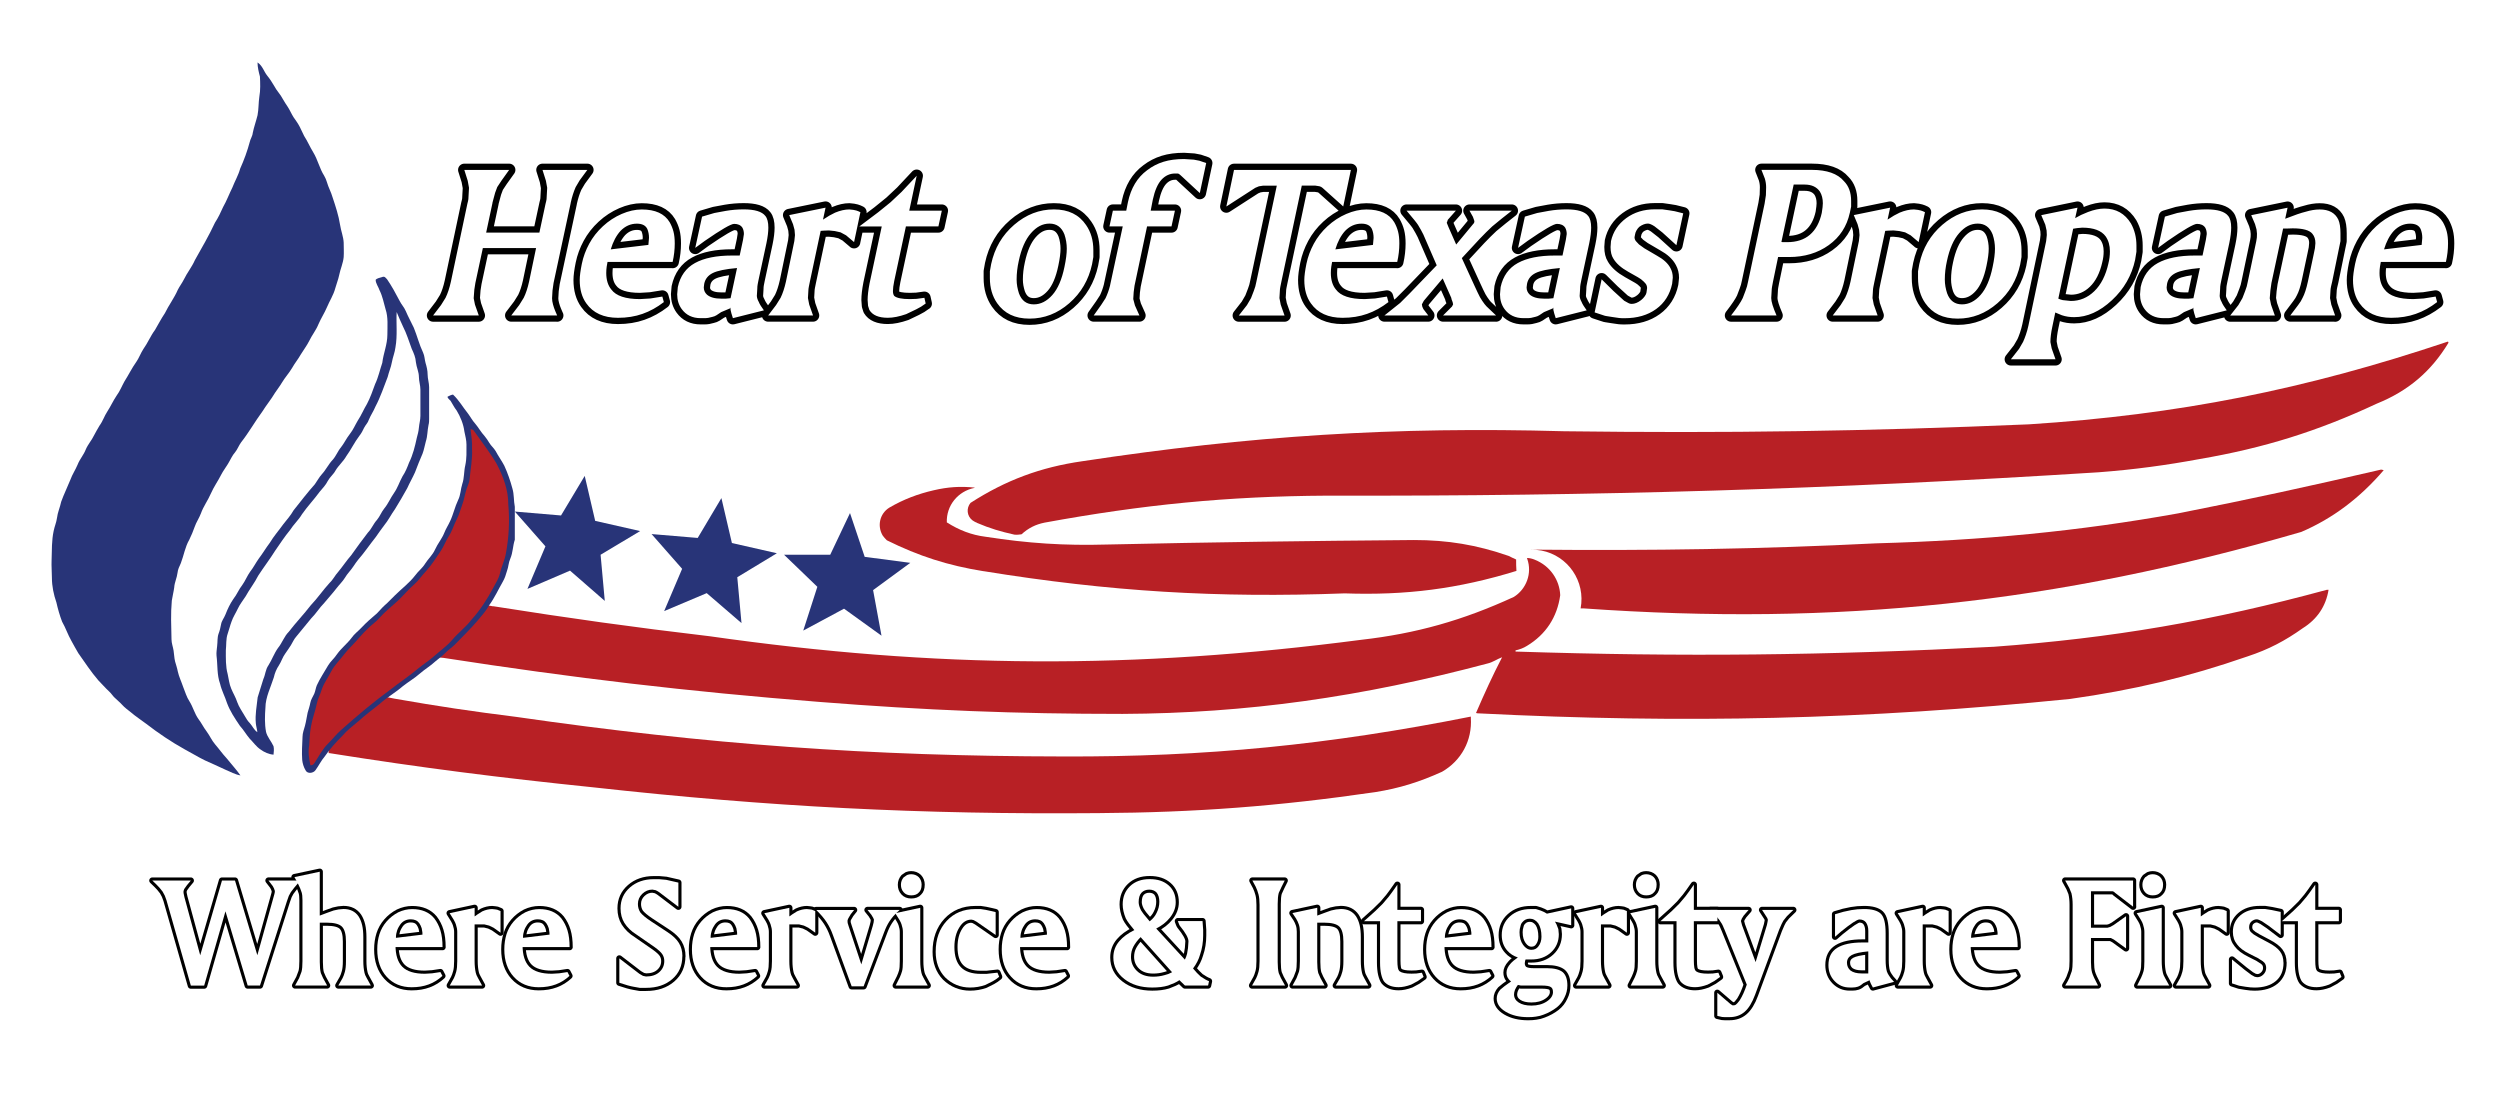 <?xml version="1.0" encoding="UTF-8"?>
<svg xmlns="http://www.w3.org/2000/svg" xmlns:xlink="http://www.w3.org/1999/xlink" id="Layer_1" width="800" height="350" viewBox="0 0 800 350">
  <defs>
    <style>.cls-1{filter:url(#outer-glow-69);}.cls-1,.cls-2,.cls-3,.cls-4,.cls-5,.cls-6,.cls-7,.cls-8,.cls-9,.cls-10,.cls-11,.cls-12,.cls-13,.cls-14,.cls-15,.cls-16,.cls-17,.cls-18,.cls-19,.cls-20,.cls-21,.cls-22,.cls-23,.cls-24,.cls-25,.cls-26,.cls-27,.cls-28,.cls-29,.cls-30,.cls-31{fill:#000;stroke:#000;stroke-linejoin:round;}.cls-1,.cls-2,.cls-3,.cls-5,.cls-6,.cls-7,.cls-8,.cls-9,.cls-10,.cls-11,.cls-12,.cls-13,.cls-14,.cls-15,.cls-16,.cls-17,.cls-18,.cls-19,.cls-20,.cls-21,.cls-22,.cls-23,.cls-24,.cls-25,.cls-26,.cls-27,.cls-28,.cls-29,.cls-30,.cls-31{stroke-width:2px;}.cls-2{filter:url(#outer-glow-94);}.cls-32{filter:url(#outer-glow-95);}.cls-3{filter:url(#outer-glow-87);}.cls-4{filter:url(#outer-glow-348);stroke-width:4px;}.cls-5{filter:url(#outer-glow-93);}.cls-6{filter:url(#outer-glow-75);}.cls-33{filter:url(#outer-glow-350);}.cls-7{filter:url(#outer-glow-85);}.cls-8{filter:url(#outer-glow-78);}.cls-9{filter:url(#outer-glow-71);}.cls-10{filter:url(#outer-glow-72);}.cls-11{filter:url(#outer-glow-70);}.cls-12{filter:url(#outer-glow-86);}.cls-13{filter:url(#outer-glow-91);}.cls-34{fill:#b82025;}.cls-34,.cls-35,.cls-36,.cls-37{stroke-width:0px;}.cls-14{filter:url(#outer-glow-80);}.cls-15{filter:url(#outer-glow-77);}.cls-16{filter:url(#outer-glow-81);}.cls-17{filter:url(#outer-glow-84);}.cls-18{filter:url(#outer-glow-73);}.cls-19{filter:url(#outer-glow-66);}.cls-20{filter:url(#outer-glow-90);}.cls-21{filter:url(#outer-glow-89);}.cls-22{filter:url(#outer-glow-88);}.cls-23{filter:url(#outer-glow-67);}.cls-24{filter:url(#outer-glow-65);}.cls-25{filter:url(#outer-glow-79);}.cls-26{filter:url(#outer-glow-76);}.cls-27{filter:url(#outer-glow-83);}.cls-28{filter:url(#outer-glow-68);}.cls-35{fill:#283478;}.cls-29{filter:url(#outer-glow-82);}.cls-30{filter:url(#outer-glow-74);}.cls-36,.cls-37{fill:#fff;}.cls-37{filter:url(#outer-glow-349);}.cls-31{filter:url(#outer-glow-92);}</style>
    <filter id="outer-glow-65" filterUnits="userSpaceOnUse">
      <feOffset dx="0" dy="0"></feOffset>
      <feGaussianBlur result="blur" stdDeviation="5"></feGaussianBlur>
      <feFlood flood-color="#000" flood-opacity=".75"></feFlood>
      <feComposite in2="blur" operator="in"></feComposite>
      <feComposite in="SourceGraphic"></feComposite>
    </filter>
    <filter id="outer-glow-66" filterUnits="userSpaceOnUse">
      <feOffset dx="0" dy="0"></feOffset>
      <feGaussianBlur result="blur-2" stdDeviation="5"></feGaussianBlur>
      <feFlood flood-color="#000" flood-opacity=".75"></feFlood>
      <feComposite in2="blur-2" operator="in"></feComposite>
      <feComposite in="SourceGraphic"></feComposite>
    </filter>
    <filter id="outer-glow-67" filterUnits="userSpaceOnUse">
      <feOffset dx="0" dy="0"></feOffset>
      <feGaussianBlur result="blur-3" stdDeviation="5"></feGaussianBlur>
      <feFlood flood-color="#000" flood-opacity=".75"></feFlood>
      <feComposite in2="blur-3" operator="in"></feComposite>
      <feComposite in="SourceGraphic"></feComposite>
    </filter>
    <filter id="outer-glow-68" filterUnits="userSpaceOnUse">
      <feOffset dx="0" dy="0"></feOffset>
      <feGaussianBlur result="blur-4" stdDeviation="5"></feGaussianBlur>
      <feFlood flood-color="#000" flood-opacity=".75"></feFlood>
      <feComposite in2="blur-4" operator="in"></feComposite>
      <feComposite in="SourceGraphic"></feComposite>
    </filter>
    <filter id="outer-glow-69" filterUnits="userSpaceOnUse">
      <feOffset dx="0" dy="0"></feOffset>
      <feGaussianBlur result="blur-5" stdDeviation="5"></feGaussianBlur>
      <feFlood flood-color="#000" flood-opacity=".75"></feFlood>
      <feComposite in2="blur-5" operator="in"></feComposite>
      <feComposite in="SourceGraphic"></feComposite>
    </filter>
    <filter id="outer-glow-70" filterUnits="userSpaceOnUse">
      <feOffset dx="0" dy="0"></feOffset>
      <feGaussianBlur result="blur-6" stdDeviation="5"></feGaussianBlur>
      <feFlood flood-color="#000" flood-opacity=".75"></feFlood>
      <feComposite in2="blur-6" operator="in"></feComposite>
      <feComposite in="SourceGraphic"></feComposite>
    </filter>
    <filter id="outer-glow-71" filterUnits="userSpaceOnUse">
      <feOffset dx="0" dy="0"></feOffset>
      <feGaussianBlur result="blur-7" stdDeviation="5"></feGaussianBlur>
      <feFlood flood-color="#000" flood-opacity=".75"></feFlood>
      <feComposite in2="blur-7" operator="in"></feComposite>
      <feComposite in="SourceGraphic"></feComposite>
    </filter>
    <filter id="outer-glow-72" filterUnits="userSpaceOnUse">
      <feOffset dx="0" dy="0"></feOffset>
      <feGaussianBlur result="blur-8" stdDeviation="5"></feGaussianBlur>
      <feFlood flood-color="#000" flood-opacity=".75"></feFlood>
      <feComposite in2="blur-8" operator="in"></feComposite>
      <feComposite in="SourceGraphic"></feComposite>
    </filter>
    <filter id="outer-glow-73" filterUnits="userSpaceOnUse">
      <feOffset dx="0" dy="0"></feOffset>
      <feGaussianBlur result="blur-9" stdDeviation="5"></feGaussianBlur>
      <feFlood flood-color="#000" flood-opacity=".75"></feFlood>
      <feComposite in2="blur-9" operator="in"></feComposite>
      <feComposite in="SourceGraphic"></feComposite>
    </filter>
    <filter id="outer-glow-74" filterUnits="userSpaceOnUse">
      <feOffset dx="0" dy="0"></feOffset>
      <feGaussianBlur result="blur-10" stdDeviation="5"></feGaussianBlur>
      <feFlood flood-color="#000" flood-opacity=".75"></feFlood>
      <feComposite in2="blur-10" operator="in"></feComposite>
      <feComposite in="SourceGraphic"></feComposite>
    </filter>
    <filter id="outer-glow-75" filterUnits="userSpaceOnUse">
      <feOffset dx="0" dy="0"></feOffset>
      <feGaussianBlur result="blur-11" stdDeviation="5"></feGaussianBlur>
      <feFlood flood-color="#000" flood-opacity=".75"></feFlood>
      <feComposite in2="blur-11" operator="in"></feComposite>
      <feComposite in="SourceGraphic"></feComposite>
    </filter>
    <filter id="outer-glow-76" filterUnits="userSpaceOnUse">
      <feOffset dx="0" dy="0"></feOffset>
      <feGaussianBlur result="blur-12" stdDeviation="5"></feGaussianBlur>
      <feFlood flood-color="#000" flood-opacity=".75"></feFlood>
      <feComposite in2="blur-12" operator="in"></feComposite>
      <feComposite in="SourceGraphic"></feComposite>
    </filter>
    <filter id="outer-glow-77" filterUnits="userSpaceOnUse">
      <feOffset dx="0" dy="0"></feOffset>
      <feGaussianBlur result="blur-13" stdDeviation="5"></feGaussianBlur>
      <feFlood flood-color="#000" flood-opacity=".75"></feFlood>
      <feComposite in2="blur-13" operator="in"></feComposite>
      <feComposite in="SourceGraphic"></feComposite>
    </filter>
    <filter id="outer-glow-78" filterUnits="userSpaceOnUse">
      <feOffset dx="0" dy="0"></feOffset>
      <feGaussianBlur result="blur-14" stdDeviation="5"></feGaussianBlur>
      <feFlood flood-color="#000" flood-opacity=".75"></feFlood>
      <feComposite in2="blur-14" operator="in"></feComposite>
      <feComposite in="SourceGraphic"></feComposite>
    </filter>
    <filter id="outer-glow-79" filterUnits="userSpaceOnUse">
      <feOffset dx="0" dy="0"></feOffset>
      <feGaussianBlur result="blur-15" stdDeviation="5"></feGaussianBlur>
      <feFlood flood-color="#000" flood-opacity=".75"></feFlood>
      <feComposite in2="blur-15" operator="in"></feComposite>
      <feComposite in="SourceGraphic"></feComposite>
    </filter>
    <filter id="outer-glow-80" filterUnits="userSpaceOnUse">
      <feOffset dx="0" dy="0"></feOffset>
      <feGaussianBlur result="blur-16" stdDeviation="5"></feGaussianBlur>
      <feFlood flood-color="#000" flood-opacity=".75"></feFlood>
      <feComposite in2="blur-16" operator="in"></feComposite>
      <feComposite in="SourceGraphic"></feComposite>
    </filter>
    <filter id="outer-glow-81" filterUnits="userSpaceOnUse">
      <feOffset dx="0" dy="0"></feOffset>
      <feGaussianBlur result="blur-17" stdDeviation="5"></feGaussianBlur>
      <feFlood flood-color="#000" flood-opacity=".75"></feFlood>
      <feComposite in2="blur-17" operator="in"></feComposite>
      <feComposite in="SourceGraphic"></feComposite>
    </filter>
    <filter id="outer-glow-82" filterUnits="userSpaceOnUse">
      <feOffset dx="0" dy="0"></feOffset>
      <feGaussianBlur result="blur-18" stdDeviation="5"></feGaussianBlur>
      <feFlood flood-color="#000" flood-opacity=".75"></feFlood>
      <feComposite in2="blur-18" operator="in"></feComposite>
      <feComposite in="SourceGraphic"></feComposite>
    </filter>
    <filter id="outer-glow-83" filterUnits="userSpaceOnUse">
      <feOffset dx="0" dy="0"></feOffset>
      <feGaussianBlur result="blur-19" stdDeviation="5"></feGaussianBlur>
      <feFlood flood-color="#000" flood-opacity=".75"></feFlood>
      <feComposite in2="blur-19" operator="in"></feComposite>
      <feComposite in="SourceGraphic"></feComposite>
    </filter>
    <filter id="outer-glow-84" filterUnits="userSpaceOnUse">
      <feOffset dx="0" dy="0"></feOffset>
      <feGaussianBlur result="blur-20" stdDeviation="5"></feGaussianBlur>
      <feFlood flood-color="#000" flood-opacity=".75"></feFlood>
      <feComposite in2="blur-20" operator="in"></feComposite>
      <feComposite in="SourceGraphic"></feComposite>
    </filter>
    <filter id="outer-glow-85" filterUnits="userSpaceOnUse">
      <feOffset dx="0" dy="0"></feOffset>
      <feGaussianBlur result="blur-21" stdDeviation="5"></feGaussianBlur>
      <feFlood flood-color="#000" flood-opacity=".75"></feFlood>
      <feComposite in2="blur-21" operator="in"></feComposite>
      <feComposite in="SourceGraphic"></feComposite>
    </filter>
    <filter id="outer-glow-86" filterUnits="userSpaceOnUse">
      <feOffset dx="0" dy="0"></feOffset>
      <feGaussianBlur result="blur-22" stdDeviation="5"></feGaussianBlur>
      <feFlood flood-color="#000" flood-opacity=".75"></feFlood>
      <feComposite in2="blur-22" operator="in"></feComposite>
      <feComposite in="SourceGraphic"></feComposite>
    </filter>
    <filter id="outer-glow-87" filterUnits="userSpaceOnUse">
      <feOffset dx="0" dy="0"></feOffset>
      <feGaussianBlur result="blur-23" stdDeviation="5"></feGaussianBlur>
      <feFlood flood-color="#000" flood-opacity=".75"></feFlood>
      <feComposite in2="blur-23" operator="in"></feComposite>
      <feComposite in="SourceGraphic"></feComposite>
    </filter>
    <filter id="outer-glow-88" filterUnits="userSpaceOnUse">
      <feOffset dx="0" dy="0"></feOffset>
      <feGaussianBlur result="blur-24" stdDeviation="5"></feGaussianBlur>
      <feFlood flood-color="#000" flood-opacity=".75"></feFlood>
      <feComposite in2="blur-24" operator="in"></feComposite>
      <feComposite in="SourceGraphic"></feComposite>
    </filter>
    <filter id="outer-glow-89" filterUnits="userSpaceOnUse">
      <feOffset dx="0" dy="0"></feOffset>
      <feGaussianBlur result="blur-25" stdDeviation="5"></feGaussianBlur>
      <feFlood flood-color="#000" flood-opacity=".75"></feFlood>
      <feComposite in2="blur-25" operator="in"></feComposite>
      <feComposite in="SourceGraphic"></feComposite>
    </filter>
    <filter id="outer-glow-90" filterUnits="userSpaceOnUse">
      <feOffset dx="0" dy="0"></feOffset>
      <feGaussianBlur result="blur-26" stdDeviation="5"></feGaussianBlur>
      <feFlood flood-color="#000" flood-opacity=".75"></feFlood>
      <feComposite in2="blur-26" operator="in"></feComposite>
      <feComposite in="SourceGraphic"></feComposite>
    </filter>
    <filter id="outer-glow-91" filterUnits="userSpaceOnUse">
      <feOffset dx="0" dy="0"></feOffset>
      <feGaussianBlur result="blur-27" stdDeviation="5"></feGaussianBlur>
      <feFlood flood-color="#000" flood-opacity=".75"></feFlood>
      <feComposite in2="blur-27" operator="in"></feComposite>
      <feComposite in="SourceGraphic"></feComposite>
    </filter>
    <filter id="outer-glow-92" filterUnits="userSpaceOnUse">
      <feOffset dx="0" dy="0"></feOffset>
      <feGaussianBlur result="blur-28" stdDeviation="5"></feGaussianBlur>
      <feFlood flood-color="#000" flood-opacity=".75"></feFlood>
      <feComposite in2="blur-28" operator="in"></feComposite>
      <feComposite in="SourceGraphic"></feComposite>
    </filter>
    <filter id="outer-glow-93" filterUnits="userSpaceOnUse">
      <feOffset dx="0" dy="0"></feOffset>
      <feGaussianBlur result="blur-29" stdDeviation="5"></feGaussianBlur>
      <feFlood flood-color="#000" flood-opacity=".75"></feFlood>
      <feComposite in2="blur-29" operator="in"></feComposite>
      <feComposite in="SourceGraphic"></feComposite>
    </filter>
    <filter id="outer-glow-94" filterUnits="userSpaceOnUse">
      <feOffset dx="0" dy="0"></feOffset>
      <feGaussianBlur result="blur-30" stdDeviation="5"></feGaussianBlur>
      <feFlood flood-color="#000" flood-opacity=".75"></feFlood>
      <feComposite in2="blur-30" operator="in"></feComposite>
      <feComposite in="SourceGraphic"></feComposite>
    </filter>
    <filter id="outer-glow-95" filterUnits="userSpaceOnUse">
      <feOffset dx="0" dy="0"></feOffset>
      <feGaussianBlur result="blur-31" stdDeviation="5"></feGaussianBlur>
      <feFlood flood-color="#000" flood-opacity=".75"></feFlood>
      <feComposite in2="blur-31" operator="in"></feComposite>
      <feComposite in="SourceGraphic"></feComposite>
    </filter>
    <filter id="outer-glow-348" filterUnits="userSpaceOnUse">
      <feOffset dx="0" dy="0"></feOffset>
      <feGaussianBlur result="blur-32" stdDeviation="5"></feGaussianBlur>
      <feFlood flood-color="#000" flood-opacity=".75"></feFlood>
      <feComposite in2="blur-32" operator="in"></feComposite>
      <feComposite in="SourceGraphic"></feComposite>
    </filter>
    <filter id="outer-glow-349" filterUnits="userSpaceOnUse">
      <feOffset dx="0" dy="0"></feOffset>
      <feGaussianBlur result="blur-33" stdDeviation="5"></feGaussianBlur>
      <feFlood flood-color="#000" flood-opacity=".75"></feFlood>
      <feComposite in2="blur-33" operator="in"></feComposite>
      <feComposite in="SourceGraphic"></feComposite>
    </filter>
    <filter id="outer-glow-350" filterUnits="userSpaceOnUse">
      <feOffset dx="0" dy="0"></feOffset>
      <feGaussianBlur result="blur-34" stdDeviation="5"></feGaussianBlur>
      <feFlood flood-color="#fff" flood-opacity=".75"></feFlood>
      <feComposite in2="blur-34" operator="in"></feComposite>
      <feComposite in="SourceGraphic"></feComposite>
    </filter>
  </defs>
  <path class="cls-24" d="M96.1,281.77l-1.96,2.31-1.08,1.42-.64,1.18-.61,1.73-8.62,26.97h-3.93l-7.11-23.76-6.82,23.78h-4.26l-7.8-27.33-.54-1.47-.69-1.28-.98-1.23c-.23-.26-.55-.6-.96-1.01s-.86-.84-1.35-1.3h12.31l-1.23,1.47-.88,1.23c-.16.39-.24.7-.24.93l.05.49.25,1.18,5.06,18.61,6.96-23.91h4.17l7.15,23.89,5.42-19.43.14-.59.05-.54-.29-.83-.39-.74-1.37-1.77h10.2,0Z"></path>
  <path class="cls-19" d="M118.66,315.37h-10.4l1.35-2.35c.27-.52.52-1.2.75-2.04.23-.83.35-1.97.35-3.41v-6.28c0-2.32-.43-3.91-1.28-4.76s-2.48-1.28-4.88-1.28h-2.22v12.59c0,1.48.11,2.66.34,3.54l.69,1.57,1.32,2.41h-10.25l1.28-2.35.78-2.06c.2-.75.3-1.88.3-3.39v-19.48c0-1.15-.09-1.99-.27-2.53s-.34-.97-.47-1.3c-.13-.33-.36-.82-.69-1.47l-1.13-2.11,8.09-1.72v14.04l2.56-.96,1.87-.67,1.58-.34,1.58-.14c2.13,0,3.74.78,4.82,2.35.53.82.91,1.77,1.16,2.85.25,1.08.37,2.35.37,3.83v7.65c0,1.41.13,2.67.39,3.78.07.26.14.49.22.69s.24.51.47.93l1.32,2.4h0Z"></path>
  <path class="cls-23" d="M141.62,303.06h-15.06v-.59c0,3.16.74,5.46,2.21,6.93,1.47,1.46,3.86,2.2,7.16,2.2l2.35-.14,2.65-.4.64,1.23c-1.31,1.21-2.76,2.12-4.37,2.72-1.6.6-3.42.91-5.44.91-3.3,0-5.97-1.11-8-3.33s-3.04-5.15-3.04-8.78c0-1.77.24-3.39.71-4.88s1.23-2.84,2.28-4.05c1.05-1.21,2.29-2.19,3.73-2.94,1.47-.69,2.96-1.03,4.46-1.03,3.07,0,5.43.99,7.06,2.96.88,1.15,1.55,2.45,1.99,3.92s.66,3.23.66,5.29v-.02ZM135.19,299.09c0-.26,0-.51-.03-.76-.02-.24-.09-.68-.22-1.3-.2-.62-.46-1.16-.78-1.62-.59-.82-1.49-1.23-2.7-1.23-1.44,0-2.57.56-3.38,1.67-.13.16-.3.44-.52.83s-.38.76-.49,1.1c-.12.34-.21.69-.27,1.05-.07.36-.1.79-.1,1.28l8.49-1.03h0Z"></path>
  <path class="cls-28" d="M160.16,298.45l-2.21-1.57-1.42-.69-1.57-.39h-3.09v11.75c0,1.41.13,2.67.39,3.79.06.26.14.49.22.69s.24.51.47.93l1.32,2.41h-10.35l1.32-2.35c.26-.52.51-1.2.74-2.04.23-.83.34-1.97.34-3.41v-9.37c0-.75-.15-1.55-.44-2.4-.1-.26-.18-.47-.24-.61-.07-.15-.21-.43-.44-.86l-1.32-2.11,8-1.72v2.76l.98-.69,1.47-.93c1.08-.49,2.13-.74,3.14-.74l.98.1.64.1,1.08.44v6.92h0Z"></path>
  <path class="cls-1" d="M182.28,303.06h-15.06v-.59c0,3.16.74,5.46,2.21,6.93,1.47,1.46,3.86,2.2,7.16,2.2l2.35-.14,2.65-.4.64,1.23c-1.31,1.21-2.76,2.12-4.37,2.72-1.6.6-3.42.91-5.44.91-3.3,0-5.97-1.11-8-3.33s-3.04-5.15-3.04-8.78c0-1.77.24-3.39.71-4.88s1.23-2.84,2.28-4.05,2.29-2.19,3.73-2.94c1.47-.69,2.96-1.03,4.46-1.03,3.07,0,5.43.99,7.06,2.96.88,1.15,1.55,2.45,1.99,3.92.44,1.47.66,3.23.66,5.29v-.02ZM175.85,299.09c0-.26,0-.51-.03-.76-.02-.24-.09-.68-.22-1.3-.2-.62-.46-1.16-.78-1.62-.59-.82-1.49-1.23-2.7-1.23-1.44,0-2.57.56-3.38,1.67-.13.16-.3.44-.52.83s-.38.76-.49,1.1c-.12.34-.21.69-.27,1.05-.07.36-.1.79-.1,1.28l8.49-1.03h0Z"></path>
  <path class="cls-11" d="M218.34,306c0,3.01-1.07,5.45-3.21,7.31s-4.93,2.8-8.36,2.8h-2.06l-1.96-.35c-1.01-.17-2.54-.59-4.56-1.28v-7.79l6.38,4.9,1.18.69.98.2c1.8,0,3.22-.47,4.27-1.42s1.57-2.13,1.57-3.54c0-.79-.2-1.5-.61-2.14s-1.25-1.42-2.53-2.33l-5.74-3.98c-.85-.52-1.6-1.1-2.26-1.74-.65-.64-1.19-1.3-1.62-1.99-.82-1.31-1.23-2.87-1.23-4.67,0-2.72,1.01-4.95,3.02-6.7,2.01-1.75,4.54-2.63,7.58-2.63h1.72l2.26.2,3.92.89v7.74l-6.06-4.61c-.36-.26-.76-.49-1.18-.69l-1.08-.2c-1.22,0-2.29.45-3.23,1.35-.94.9-1.4,1.99-1.4,3.26,0,.98.25,1.86.74,2.65.59.78,1.72,1.73,3.4,2.85l5.22,3.43c1.77,1.15,3.03,2.33,3.77,3.56s1.11,2.64,1.11,4.24h-.03Z"></path>
  <path class="cls-9" d="M242.32,303.06h-15.06v-.59c0,3.16.74,5.46,2.21,6.93,1.47,1.46,3.86,2.2,7.16,2.2l2.35-.14,2.65-.4.64,1.23c-1.31,1.21-2.76,2.12-4.37,2.72-1.6.6-3.42.91-5.44.91-3.3,0-5.97-1.11-8-3.33-2.03-2.22-3.04-5.15-3.04-8.78,0-1.77.24-3.39.71-4.88.47-1.49,1.23-2.84,2.28-4.05,1.05-1.21,2.29-2.19,3.73-2.94,1.47-.69,2.96-1.03,4.46-1.03,3.07,0,5.43.99,7.06,2.96.88,1.15,1.55,2.45,1.99,3.92.44,1.47.66,3.23.66,5.29v-.02ZM235.89,299.09c0-.26,0-.51-.03-.76-.02-.24-.09-.68-.22-1.3-.2-.62-.46-1.16-.78-1.62-.59-.82-1.49-1.23-2.7-1.23-1.44,0-2.57.56-3.38,1.67-.13.16-.3.44-.52.83s-.38.76-.49,1.1c-.12.34-.21.69-.27,1.05-.07.36-.1.79-.1,1.28l8.49-1.03h0Z"></path>
  <path class="cls-10" d="M260.87,298.45l-2.21-1.57-1.42-.69-1.57-.39h-3.09v11.75c0,1.41.13,2.67.39,3.79.06.26.14.49.22.69s.24.51.47.93l1.32,2.41h-10.35l1.32-2.35c.26-.52.51-1.2.74-2.04.23-.83.34-1.97.34-3.41v-9.37c0-.75-.15-1.55-.44-2.4-.1-.26-.18-.47-.24-.61-.07-.15-.21-.43-.44-.86l-1.32-2.11,8-1.72v2.76l.98-.69,1.47-.93c1.08-.49,2.13-.74,3.14-.74l.98.1.64.1,1.08.44v6.92h-.01Z"></path>
  <path class="cls-18" d="M287.89,291.19c-.92.82-1.59,1.49-2.04,2.01-.44.52-.86,1.08-1.25,1.67-.62.95-1.18,2.09-1.67,3.43l-6.57,17.32h-3.83l-6.08-16.63.05.15c-.49-1.41-1.15-2.74-1.96-4s-1.93-2.57-3.34-3.95h12.12l-1.09,1.37c-.69,1.05-1.03,1.75-1.03,2.11l.05.69.3.98,4.07,12.26,3.65-12.26.29-1.18.1-.89-.25-.59-.59-.98-1.23-1.52h10.3Z"></path>
  <path class="cls-30" d="M296.87,315.37h-10.25c.52-.98.95-1.83,1.28-2.55s.58-1.4.76-2.04c.18-.64.27-1.71.27-3.21v-9.37c0-.75-.15-1.55-.44-2.4-.1-.36-.33-.85-.69-1.47l-1.32-2.11,8-1.72v17.07c0,1.41.13,2.67.39,3.78.06.26.14.49.22.69s.24.51.47.93l1.32,2.4h-.01ZM294.91,283.14c0,1.08-.29,1.9-.88,2.45-.52.62-1.34.93-2.45.93-1.01,0-1.82-.33-2.4-.98-.59-.65-.88-1.45-.88-2.4s.3-1.72.88-2.4l1.08-.74c.42-.16.85-.25,1.28-.25.98,0,1.8.31,2.45.93.62.65.93,1.47.93,2.45h0Z"></path>
  <path class="cls-6" d="M319.73,312.58c-.65.56-1.34,1.03-2.06,1.42l-2.35,1.18c-1.6.56-3.24.83-4.91.83-1.5,0-2.93-.27-4.27-.81s-2.57-1.35-3.68-2.43c-2.03-2.13-3.04-4.86-3.04-8.19,0-4.06,1.17-7.35,3.51-9.88s5.39-3.8,9.15-3.8h1.72l1.62.25,1.57.34,1.62.39v7.31l-6.08-4.22-.98-.54-.69-.15c-1.54,0-2.8.78-3.78,2.35-1.11,1.7-1.67,3.84-1.67,6.43,0,2.88.69,5.03,2.08,6.45s3.52,2.13,6.4,2.13h1.82l.83-.1,2.65-.29.54,1.32h0Z"></path>
  <path class="cls-26" d="M341.46,303.06h-15.06v-.59c0,3.16.74,5.46,2.21,6.93,1.47,1.46,3.86,2.2,7.16,2.2l2.35-.14,2.65-.4.64,1.23c-1.31,1.21-2.76,2.12-4.37,2.72-1.6.6-3.42.91-5.44.91-3.3,0-5.97-1.11-8-3.33s-3.04-5.15-3.04-8.78c0-1.77.24-3.39.71-4.88.47-1.49,1.23-2.84,2.28-4.05s2.29-2.19,3.73-2.94c1.47-.69,2.96-1.03,4.46-1.03,3.07,0,5.43.99,7.06,2.96.88,1.15,1.55,2.45,1.99,3.92s.66,3.23.66,5.29v-.02ZM335.03,299.09c0-.26,0-.51-.03-.76-.02-.24-.09-.68-.22-1.3-.2-.62-.46-1.16-.78-1.62-.59-.82-1.49-1.23-2.7-1.23-1.44,0-2.57.56-3.38,1.67-.13.16-.3.44-.52.83s-.38.76-.49,1.1c-.12.34-.21.69-.27,1.05-.07.36-.1.79-.1,1.28l8.49-1.03h0Z"></path>
  <path class="cls-15" d="M386.88,314l-.29,1.37h-7.41l-1.77-1.72c-.49.34-1.03.64-1.62.91l-2.01.81c-1.41.43-3.09.64-5.05.64-3.63,0-6.61-.91-8.95-2.73s-3.51-4.12-3.51-6.9c0-2,.64-3.73,1.91-5.21,1.14-1.34,2.75-2.52,4.81-3.54l-1.62-2.01c-.49-.65-.87-1.24-1.13-1.77-.65-1.57-.98-3.05-.98-4.42,0-2.39.78-4.34,2.35-5.85s3.66-2.26,6.28-2.26,4.54.66,6.06,1.99,2.28,3.13,2.28,5.42c0,1.77-.64,3.44-1.92,5.01-1.08,1.34-2.52,2.47-4.32,3.39l9.17,9.95c.13-.23.26-.53.4-.91.13-.38.23-.7.3-.96l.3-1.82.15-2.16c0-1.08-.92-2.73-2.75-4.96-.1-.13-.21-.37-.34-.71s-.23-.61-.3-.81h7.89l.2,2.8v1.77c0,2.19-.33,4.24-.98,6.13-.43,1.54-1.18,3.03-2.26,4.46l1.23,1.4,1.23,1.19c1.08.74,1.96,1.23,2.65,1.47v.03ZM375.06,311.11l-10.06-11.23c-.98.98-1.74,1.98-2.28,2.98s-.81,2.11-.81,3.32c0,1.77.63,3.28,1.89,4.51s3,1.85,5.22,1.85c1.28,0,2.5-.17,3.68-.51.78-.17,1.57-.47,2.35-.91h0ZM370.99,288.55c0-1.21-.28-2.17-.83-2.89-.59-.65-1.39-.98-2.4-.98s-1.87.33-2.48.98c-.61.65-.91,1.67-.91,3.04,0,.75.26,1.64.79,2.65l.78,1.13,1.96,2.35c.56-.46,1.01-.9,1.35-1.32s.63-.88.86-1.37c.59-1.15.88-2.34.88-3.58h0Z"></path>
  <path class="cls-8" d="M411.21,315.37h-10.55l1.32-2.35c.26-.52.51-1.2.74-2.04.23-.83.34-1.97.34-3.41v-18c0-1.37-.11-2.49-.34-3.36s-.52-1.68-.88-2.43l-1.08-2.01h10.35l-.98,1.96-.93,2.01c-.23.82-.34,2-.34,3.53v18.59c0,1.47.11,2.65.34,3.53l.69,1.57,1.32,2.4h0Z"></path>
  <path class="cls-25" d="M437.84,315.37h-10.4l1.35-2.35c.27-.52.52-1.2.75-2.04.23-.83.35-1.97.35-3.41v-6.28c0-2.32-.43-3.91-1.28-4.76s-2.48-1.28-4.88-1.28h-2.22v12.59c0,1.48.11,2.66.34,3.54l.69,1.57,1.32,2.41h-10.25l1.28-2.36.78-2.06c.2-.75.3-1.88.3-3.39v-9.38c0-.88-.12-1.66-.34-2.33-.23-.67-.52-1.3-.88-1.89l-1.18-1.77,7.95-1.7v2.51l2.56-.96,1.87-.67,1.58-.34,1.58-.14c2.13,0,3.74.78,4.82,2.35.53.82.91,1.77,1.16,2.85.25,1.08.37,2.35.37,3.83v7.65c0,1.41.13,2.67.39,3.78.07.26.14.49.22.69s.24.51.47.93l1.32,2.4h-.02Z"></path>
  <path class="cls-14" d="M455.55,312.62l-1.86,1.32-2.11,1.13c-1.5.56-2.85.83-4.02.83-2.09,0-3.65-.61-4.66-1.82-.36-.49-.66-1.24-.91-2.26-.24-1.01-.37-2.29-.37-3.83v-13.2h-5.15l3.66-3.28,2.34-2.3,1.95-2.3c.68-.88,1.6-2.15,2.74-3.81v8.06h7.55v3.63h-7.55v12.61c0,.92.05,1.66.15,2.23s.3.97.59,1.2c.66.49,1.92.74,3.8.74l1.53-.05,1.78-.25.54,1.33v.02Z"></path>
  <path class="cls-16" d="M477.28,303.06h-15.06v-.59c0,3.16.74,5.46,2.21,6.93,1.47,1.46,3.86,2.2,7.16,2.2l2.35-.14,2.65-.4.64,1.23c-1.31,1.21-2.76,2.12-4.37,2.72-1.6.6-3.42.91-5.44.91-3.3,0-5.97-1.11-8-3.33s-3.04-5.15-3.04-8.78c0-1.77.24-3.39.71-4.88.47-1.49,1.23-2.84,2.28-4.05s2.29-2.19,3.73-2.94c1.47-.69,2.96-1.03,4.46-1.03,3.07,0,5.43.99,7.06,2.96.88,1.15,1.55,2.45,1.99,3.92.44,1.47.66,3.23.66,5.29v-.02ZM470.85,299.09c0-.26,0-.51-.03-.76-.02-.24-.09-.68-.22-1.3-.2-.62-.46-1.16-.78-1.62-.59-.82-1.49-1.23-2.7-1.23-1.44,0-2.57.56-3.38,1.67-.13.16-.3.44-.52.83s-.38.76-.49,1.1c-.12.34-.21.69-.27,1.05-.07.36-.1.79-.1,1.28l8.49-1.03h0Z"></path>
  <path class="cls-29" d="M502.79,296.08l-5.2-1.16.49.88.59,1.52.15,1.62c0,2.35-.83,4.29-2.48,5.81-1.65,1.52-3.75,2.28-6.3,2.28h-1.86l-.15.48-.1.72c0,.51.15.9.44,1.16.46.29,1.26.43,2.4.43h4.27c2.32,0,4,.43,5.05,1.28.98.88,1.47,2.29,1.47,4.22,0,1.37-.31,2.67-.93,3.88-.56,1.24-1.39,2.31-2.5,3.19-.59.46-1.24.88-1.96,1.28s-1.47.74-2.26,1.03c-.56.2-.93.32-1.13.37s-.63.13-1.3.25c-.67.11-1.5.17-2.48.17-2.84,0-5.23-.57-7.16-1.72s-2.89-2.57-2.89-4.27c0-1.01.39-1.96,1.18-2.85l1.32-1.08,2.11-1.52c-.33-.2-.59-.44-.79-.74-.46-.56-.69-1.26-.69-2.11,0-.95.44-1.9,1.31-2.85.5-.59,1.28-1.24,2.32-1.96-1.37-.46-2.47-1.16-3.3-2.11-1.23-1.34-1.85-3.02-1.85-5.05,0-2.42.87-4.42,2.61-5.98,1.74-1.57,3.95-2.35,6.64-2.35h1.67l1.43.44c.66.23,1.36.57,2.11,1.03l7.76-1.68v5.4h.01ZM496.95,317.43c0-.79-.23-1.31-.69-1.57-.43-.33-1.44-.49-3.04-.49h-6.57l-.93-.2c-.33.42-.64.95-.93,1.57-.2.56-.3,1.05-.3,1.47,0,1.08.5,1.95,1.5,2.6s2.35.98,4.05.98c1.96,0,3.6-.44,4.93-1.32s1.99-1.9,1.99-3.04h0ZM493.27,299.75c0-1.81-.35-3.24-1.04-4.29-.76-.99-1.65-1.48-2.67-1.48s-1.78.36-2.37,1.09c-.33.33-.54.77-.64,1.33-.2.56-.3,1.2-.3,1.92,0,1.64.38,2.99,1.14,4.04.76,1.05,1.65,1.58,2.67,1.58.96,0,1.69-.36,2.22-1.09.66-.85.99-1.89.99-3.11h0Z"></path>
  <path class="cls-27" d="M520.59,298.45l-2.21-1.57-1.42-.69-1.57-.39h-3.09v11.75c0,1.41.13,2.67.39,3.79.06.26.14.49.22.69.08.2.24.51.47.93l1.32,2.41h-10.35l1.32-2.35c.26-.52.51-1.2.74-2.04.23-.83.34-1.97.34-3.41v-9.37c0-.75-.15-1.55-.44-2.4-.1-.26-.18-.47-.24-.61-.07-.15-.21-.43-.44-.86l-1.32-2.11,8-1.72v2.76l.98-.69,1.47-.93c1.08-.49,2.13-.74,3.14-.74l.98.1.64.1,1.08.44v6.92h0Z"></path>
  <path class="cls-17" d="M532.07,315.37h-10.25c.52-.98.95-1.83,1.28-2.55s.58-1.4.76-2.04.27-1.71.27-3.21v-9.37c0-.75-.15-1.55-.44-2.4-.1-.36-.33-.85-.69-1.47l-1.32-2.11,8-1.72v17.07c0,1.41.13,2.67.39,3.78.06.26.14.49.22.69.08.2.24.51.47.93l1.32,2.4h-.01ZM530.11,283.14c0,1.08-.29,1.9-.88,2.45-.52.62-1.34.93-2.45.93-1.01,0-1.82-.33-2.4-.98-.59-.65-.88-1.45-.88-2.4s.3-1.72.88-2.4l1.08-.74c.42-.16.85-.25,1.28-.25.98,0,1.8.31,2.45.93.62.65.93,1.47.93,2.45h-.01Z"></path>
  <path class="cls-7" d="M550.42,312.62l-1.86,1.32-2.11,1.13c-1.5.56-2.85.83-4.02.83-2.09,0-3.65-.61-4.66-1.82-.36-.49-.66-1.24-.91-2.26-.24-1.01-.37-2.29-.37-3.83v-13.2h-5.15l3.66-3.28,2.34-2.3,1.95-2.3c.68-.88,1.6-2.15,2.74-3.81v8.06h7.55v3.63h-7.55v12.61c0,.92.05,1.66.15,2.23s.3.97.59,1.2c.66.49,1.92.74,3.8.74l1.53-.05,1.78-.25.54,1.33v.02Z"></path>
  <path class="cls-12" d="M573.86,291.19l-2.06,2.01-1.13,1.42-.54,1.03-.83,1.91-7.7,20.82c-.92,2.48-2.03,4.29-3.33,5.41-1.31,1.13-2.91,1.69-4.81,1.69h-1.57c-.36,0-.64-.02-.83-.05-.2-.03-.7-.15-1.52-.35v-7.4l4.17,3.58.69.45h.39c.23,0,.46-.07.69-.22s.64-.61,1.23-1.39c.42-.68.82-1.42,1.18-2.22s.72-1.73,1.08-2.8l-7.21-17.81-.1-.2c-.23-.59-.44-1.06-.64-1.42-.2-.36-.47-.77-.81-1.23-.34-.46-.74-.93-1.18-1.42-.44-.49-1.02-1.1-1.74-1.82h12.26l-1.57,1.81-.59.93-.3.78.26.98.1.39,4.35,11.8,3.62-11.9.2-.98.1-.64-.2-.59-1.67-2.59h10.01v.02Z"></path>
  <path class="cls-3" d="M606.09,314.19l-6.77,1.81c-.52-.93-.83-1.56-.93-1.92l-.24-.62.05.25-1.91.9c-.69.6-1.29.98-1.82,1.14-.52.17-1.08.25-1.67.25h-.93c-1.9,0-3.5-.69-4.81-2.06s-1.96-3.07-1.96-5.1c0-2.52.92-4.35,2.77-5.51,1.85-1.16,4.57-1.74,8.17-1.74h1.82v-3.68c0-1.15-.26-2.08-.79-2.8-.49-.59-1.18-.88-2.06-.88-.75,0-2.73,1.31-5.94,3.92l-1.86,1.62v-7.21l2.7-.79,2.55-.54c1.28-.23,2.62-.34,4.02-.34,2.55,0,4.34.5,5.37,1.49,1.03.99,1.55,3.09,1.55,6.29v8.51c0,1.5.13,2.72.39,3.67.16.46.39.91.69,1.35.29.44.51.74.64.91.13.16.46.52.98,1.08h-.01ZM597.85,311.5v-7.06c-2.52.23-4.28.62-5.3,1.18-1.01.56-1.52,1.37-1.52,2.45,0,1.01.38,1.85,1.13,2.5.85.62,2.03.93,3.53.93h2.16Z"></path>
  <path class="cls-22" d="M623.55,298.45l-2.21-1.57-1.42-.69-1.57-.39h-3.09v11.75c0,1.41.13,2.67.39,3.79.06.26.14.49.22.69.08.2.24.51.47.93l1.32,2.41h-10.35l1.32-2.35c.26-.52.51-1.2.74-2.04.23-.83.34-1.97.34-3.41v-9.37c0-.75-.15-1.55-.44-2.4-.1-.26-.18-.47-.24-.61-.07-.15-.21-.43-.44-.86l-1.32-2.11,8-1.72v2.76l.98-.69,1.47-.93c1.08-.49,2.13-.74,3.14-.74l.98.1.64.1,1.08.44v6.92h0Z"></path>
  <path class="cls-21" d="M645.67,303.06h-15.06v-.59c0,3.16.74,5.46,2.21,6.93,1.47,1.46,3.86,2.2,7.16,2.2l2.35-.14,2.65-.4.64,1.23c-1.31,1.21-2.76,2.12-4.37,2.72-1.6.6-3.42.91-5.44.91-3.3,0-5.97-1.11-8-3.33-2.03-2.22-3.04-5.15-3.04-8.78,0-1.77.24-3.39.71-4.88s1.23-2.84,2.28-4.05c1.05-1.21,2.29-2.19,3.73-2.94,1.47-.69,2.96-1.03,4.46-1.03,3.07,0,5.43.99,7.06,2.96.88,1.15,1.55,2.45,1.99,3.92.44,1.47.66,3.23.66,5.29v-.02ZM639.24,299.09c0-.26,0-.51-.03-.76-.02-.24-.09-.68-.22-1.3-.2-.62-.46-1.16-.78-1.62-.59-.82-1.49-1.23-2.7-1.23-1.44,0-2.57.56-3.38,1.67-.13.16-.3.44-.52.83s-.38.76-.49,1.1c-.12.34-.21.69-.27,1.05-.07.36-.1.79-.1,1.28l8.49-1.03h0Z"></path>
  <path class="cls-20" d="M682.61,290.16l-5.84-4.5c-.13-.2-.36-.35-.69-.45h-6.97v11.67h5.25l.88-.25,1.08-.59,4.02-2.85v10.3l-3.92-2.84-.98-.5h-6.33v7.73c0,1.37.11,2.47.34,3.3s.87,2.22,1.91,4.18h-10.5c.33-.52.59-.96.78-1.32.2-.36.38-.72.54-1.08l.78-2.16c.2-.79.29-1.88.29-3.29v-18c0-1.34-.13-2.57-.39-3.68l-.69-1.67-1.32-2.4h21.73v8.39h.03Z"></path>
  <path class="cls-13" d="M694.14,315.37h-10.25c.52-.98.95-1.83,1.28-2.55s.58-1.4.76-2.04.27-1.71.27-3.21v-9.37c0-.75-.15-1.55-.44-2.4-.1-.36-.33-.85-.69-1.47l-1.32-2.11,8-1.72v17.07c0,1.41.13,2.67.39,3.78.06.26.14.49.22.69.08.2.24.51.47.93l1.32,2.4h-.01ZM692.18,283.14c0,1.08-.29,1.9-.88,2.45-.52.62-1.34.93-2.45.93-1.01,0-1.82-.33-2.4-.98-.59-.65-.88-1.45-.88-2.4s.3-1.72.88-2.4l1.08-.74c.42-.16.85-.25,1.28-.25.98,0,1.8.31,2.45.93.62.65.93,1.47.93,2.45h-.01Z"></path>
  <path class="cls-31" d="M712.53,298.45l-2.21-1.57-1.42-.69-1.57-.39h-3.09v11.75c0,1.41.13,2.67.39,3.79.06.26.14.49.22.69.08.2.24.51.47.93l1.32,2.41h-10.35l1.32-2.35c.26-.52.51-1.2.74-2.04.23-.83.34-1.97.34-3.41v-9.37c0-.75-.15-1.55-.44-2.4-.1-.26-.18-.47-.24-.61-.07-.15-.21-.43-.44-.86l-1.32-2.11,8-1.72v2.76l.98-.69,1.47-.93c1.08-.49,2.13-.74,3.14-.74l.98.1.64.1,1.08.44v6.92h0Z"></path>
  <path class="cls-5" d="M730.73,308.05c0,2.56-.83,4.52-2.48,5.9-1.65,1.38-3.92,2.07-6.79,2.07-.82,0-1.77-.08-2.85-.25l-2.11-.35-2.26-.74v-7.65l4.1,3.36,2.1,1.58,1.07.59.78.15c.75,0,1.42-.29,2-.88.59-.59.88-1.28.88-2.07,0-.66-.18-1.21-.54-1.67l-.54-.49-1.61-1.03-2.54-1.28c-1.92-.95-3.27-1.97-4.05-3.05-.91-1.11-1.37-2.46-1.37-4.03,0-2.13.78-3.88,2.35-5.26,1.57-1.38,3.64-2.07,6.23-2.07h1.72l1.28.2.93.15,2.79.59v7.36l-3.87-2.94-2.11-1.42c-.75-.42-1.31-.64-1.67-.64-.59,0-1.14.22-1.67.66-.52.44-.78,1.07-.78,1.89,0,.56.18,1.07.54,1.52l.88.74,1.47.89,3.24,1.72c1.77.92,3.02,1.87,3.75,2.85.74.98,1.1,2.18,1.1,3.59h.03Z"></path>
  <path class="cls-2" d="M749.27,312.62l-1.86,1.32-2.11,1.13c-1.5.56-2.85.83-4.02.83-2.09,0-3.65-.61-4.66-1.82-.36-.49-.66-1.24-.91-2.26-.24-1.01-.37-2.29-.37-3.83v-13.2h-5.15l3.66-3.28,2.34-2.3,1.95-2.3c.68-.88,1.6-2.15,2.74-3.81v8.06h7.55v3.63h-7.55v12.61c0,.92.05,1.66.15,2.23s.3.97.59,1.2c.66.49,1.92.74,3.8.74l1.53-.05,1.78-.25.54,1.33v.02Z"></path>
  <g class="cls-32">
    <path class="cls-36" d="M96.1,281.77l-1.96,2.31-1.08,1.42-.64,1.18-.61,1.73-8.62,26.97h-3.93l-7.11-23.76-6.82,23.78h-4.26l-7.8-27.33-.54-1.47-.69-1.28-.98-1.23c-.23-.26-.55-.6-.96-1.01s-.86-.84-1.35-1.3h12.31l-1.23,1.47-.88,1.23c-.16.39-.24.7-.24.93l.05.49.25,1.18,5.06,18.61,6.96-23.91h4.17l7.15,23.89,5.42-19.43.14-.59.05-.54-.29-.83-.39-.74-1.37-1.77h10.2,0Z"></path>
    <path class="cls-36" d="M118.66,315.37h-10.4l1.35-2.35c.27-.52.52-1.2.75-2.04.23-.83.35-1.97.35-3.41v-6.28c0-2.32-.43-3.91-1.28-4.76s-2.48-1.28-4.88-1.28h-2.22v12.59c0,1.48.11,2.66.34,3.54l.69,1.57,1.32,2.41h-10.25l1.28-2.35.78-2.06c.2-.75.3-1.88.3-3.39v-19.48c0-1.15-.09-1.99-.27-2.53s-.34-.97-.47-1.3c-.13-.33-.36-.82-.69-1.47l-1.13-2.11,8.09-1.72v14.04l2.56-.96,1.87-.67,1.58-.34,1.58-.14c2.13,0,3.74.78,4.82,2.35.53.82.91,1.77,1.16,2.85.25,1.08.37,2.35.37,3.83v7.65c0,1.41.13,2.67.39,3.78.07.26.14.49.22.69s.24.51.47.93l1.32,2.4h0Z"></path>
    <path class="cls-36" d="M141.62,303.06h-15.06v-.59c0,3.16.74,5.46,2.21,6.93,1.47,1.46,3.86,2.2,7.16,2.2l2.35-.14,2.65-.4.64,1.23c-1.31,1.21-2.76,2.12-4.37,2.72-1.6.6-3.42.91-5.44.91-3.3,0-5.97-1.11-8-3.33s-3.04-5.15-3.04-8.78c0-1.77.24-3.39.71-4.88s1.23-2.84,2.28-4.05c1.05-1.21,2.29-2.19,3.73-2.94,1.47-.69,2.96-1.03,4.46-1.03,3.07,0,5.43.99,7.06,2.96.88,1.15,1.55,2.45,1.99,3.92s.66,3.23.66,5.29v-.02ZM135.19,299.09c0-.26,0-.51-.03-.76-.02-.24-.09-.68-.22-1.3-.2-.62-.46-1.16-.78-1.62-.59-.82-1.49-1.23-2.7-1.23-1.44,0-2.57.56-3.38,1.67-.13.16-.3.44-.52.83s-.38.76-.49,1.1c-.12.34-.21.69-.27,1.05-.07.36-.1.79-.1,1.28l8.49-1.03h0Z"></path>
    <path class="cls-36" d="M160.16,298.45l-2.21-1.57-1.42-.69-1.57-.39h-3.09v11.75c0,1.41.13,2.67.39,3.79.06.26.14.49.22.69s.24.51.47.93l1.32,2.41h-10.35l1.32-2.35c.26-.52.51-1.2.74-2.04.23-.83.34-1.97.34-3.41v-9.37c0-.75-.15-1.55-.44-2.4-.1-.26-.18-.47-.24-.61-.07-.15-.21-.43-.44-.86l-1.32-2.11,8-1.72v2.76l.98-.69,1.47-.93c1.08-.49,2.13-.74,3.14-.74l.98.1.64.1,1.08.44v6.92h0Z"></path>
    <path class="cls-36" d="M182.28,303.06h-15.06v-.59c0,3.16.74,5.46,2.21,6.93,1.47,1.46,3.86,2.2,7.16,2.2l2.35-.14,2.65-.4.64,1.23c-1.31,1.21-2.76,2.12-4.37,2.72-1.6.6-3.42.91-5.44.91-3.3,0-5.97-1.11-8-3.33s-3.04-5.15-3.04-8.78c0-1.77.24-3.39.71-4.88s1.23-2.84,2.28-4.05,2.29-2.19,3.73-2.94c1.47-.69,2.96-1.03,4.46-1.03,3.07,0,5.43.99,7.06,2.96.88,1.15,1.55,2.45,1.99,3.92.44,1.47.66,3.23.66,5.29v-.02ZM175.85,299.09c0-.26,0-.51-.03-.76-.02-.24-.09-.68-.22-1.3-.2-.62-.46-1.16-.78-1.62-.59-.82-1.49-1.23-2.7-1.23-1.44,0-2.57.56-3.38,1.67-.13.16-.3.44-.52.83s-.38.76-.49,1.1c-.12.34-.21.69-.27,1.05-.07.36-.1.79-.1,1.28l8.49-1.03h0Z"></path>
    <path class="cls-36" d="M218.34,306c0,3.01-1.07,5.45-3.21,7.31s-4.93,2.8-8.36,2.8h-2.06l-1.96-.35c-1.01-.17-2.54-.59-4.56-1.28v-7.79l6.38,4.9,1.18.69.98.2c1.8,0,3.22-.47,4.27-1.42s1.57-2.13,1.57-3.54c0-.79-.2-1.5-.61-2.14s-1.25-1.42-2.53-2.33l-5.74-3.98c-.85-.52-1.6-1.1-2.26-1.74-.65-.64-1.19-1.3-1.62-1.99-.82-1.31-1.23-2.87-1.23-4.67,0-2.72,1.01-4.95,3.02-6.7,2.01-1.75,4.54-2.63,7.58-2.63h1.72l2.26.2,3.92.89v7.74l-6.06-4.61c-.36-.26-.76-.49-1.18-.69l-1.08-.2c-1.22,0-2.29.45-3.23,1.35-.94.9-1.4,1.99-1.4,3.26,0,.98.25,1.86.74,2.65.59.78,1.72,1.73,3.4,2.85l5.22,3.43c1.77,1.15,3.03,2.33,3.77,3.56s1.11,2.64,1.11,4.24h-.03Z"></path>
    <path class="cls-36" d="M242.32,303.06h-15.06v-.59c0,3.16.74,5.46,2.21,6.93,1.47,1.46,3.86,2.2,7.16,2.2l2.35-.14,2.65-.4.64,1.23c-1.31,1.21-2.76,2.12-4.37,2.72-1.6.6-3.42.91-5.44.91-3.3,0-5.97-1.11-8-3.33-2.03-2.22-3.04-5.15-3.04-8.78,0-1.77.24-3.39.71-4.88.47-1.49,1.23-2.84,2.28-4.05,1.05-1.21,2.29-2.19,3.73-2.94,1.47-.69,2.96-1.03,4.46-1.03,3.07,0,5.43.99,7.06,2.96.88,1.15,1.55,2.45,1.99,3.92.44,1.47.66,3.23.66,5.29v-.02ZM235.89,299.09c0-.26,0-.51-.03-.76-.02-.24-.09-.68-.22-1.3-.2-.62-.46-1.16-.78-1.62-.59-.82-1.49-1.23-2.7-1.23-1.44,0-2.57.56-3.38,1.67-.13.16-.3.44-.52.83s-.38.76-.49,1.1c-.12.34-.21.69-.27,1.05-.07.36-.1.79-.1,1.28l8.49-1.03h0Z"></path>
    <path class="cls-36" d="M260.87,298.45l-2.21-1.57-1.42-.69-1.57-.39h-3.09v11.75c0,1.41.13,2.67.39,3.79.06.26.14.49.22.69s.24.51.47.93l1.32,2.41h-10.35l1.32-2.35c.26-.52.51-1.2.74-2.04.23-.83.34-1.97.34-3.41v-9.37c0-.75-.15-1.55-.44-2.4-.1-.26-.18-.47-.24-.61-.07-.15-.21-.43-.44-.86l-1.32-2.11,8-1.72v2.76l.98-.69,1.47-.93c1.08-.49,2.13-.74,3.14-.74l.98.1.64.1,1.08.44v6.92h-.01Z"></path>
    <path class="cls-36" d="M287.89,291.19c-.92.82-1.59,1.49-2.04,2.01-.44.52-.86,1.08-1.25,1.67-.62.95-1.18,2.09-1.67,3.43l-6.57,17.32h-3.83l-6.08-16.63.05.15c-.49-1.41-1.15-2.74-1.96-4s-1.93-2.57-3.34-3.95h12.12l-1.09,1.37c-.69,1.05-1.03,1.75-1.03,2.11l.05.69.3.98,4.07,12.26,3.65-12.26.29-1.18.1-.89-.25-.59-.59-.98-1.23-1.52h10.3Z"></path>
    <path class="cls-36" d="M296.87,315.37h-10.25c.52-.98.95-1.83,1.28-2.55s.58-1.4.76-2.04c.18-.64.27-1.71.27-3.21v-9.37c0-.75-.15-1.55-.44-2.4-.1-.36-.33-.85-.69-1.47l-1.32-2.11,8-1.72v17.07c0,1.41.13,2.67.39,3.78.06.26.14.49.22.69s.24.51.47.93l1.32,2.4h-.01ZM294.91,283.14c0,1.08-.29,1.9-.88,2.45-.52.62-1.34.93-2.45.93-1.01,0-1.82-.33-2.4-.98-.59-.65-.88-1.45-.88-2.4s.3-1.72.88-2.4l1.08-.74c.42-.16.85-.25,1.28-.25.98,0,1.8.31,2.45.93.62.65.93,1.47.93,2.45h0Z"></path>
    <path class="cls-36" d="M319.73,312.58c-.65.56-1.34,1.03-2.06,1.42l-2.35,1.18c-1.6.56-3.24.83-4.91.83-1.5,0-2.93-.27-4.27-.81s-2.57-1.35-3.68-2.43c-2.03-2.13-3.04-4.86-3.04-8.19,0-4.06,1.17-7.35,3.51-9.88s5.39-3.8,9.15-3.8h1.72l1.62.25,1.57.34,1.62.39v7.31l-6.08-4.22-.98-.54-.69-.15c-1.54,0-2.8.78-3.78,2.35-1.11,1.7-1.67,3.84-1.67,6.43,0,2.88.69,5.03,2.08,6.45s3.52,2.13,6.4,2.13h1.82l.83-.1,2.65-.29.54,1.32h0Z"></path>
    <path class="cls-36" d="M341.46,303.06h-15.06v-.59c0,3.16.74,5.46,2.21,6.93,1.47,1.46,3.86,2.2,7.16,2.2l2.35-.14,2.65-.4.64,1.23c-1.31,1.21-2.76,2.12-4.37,2.72-1.6.6-3.42.91-5.44.91-3.3,0-5.97-1.11-8-3.33s-3.04-5.15-3.04-8.78c0-1.77.24-3.39.71-4.88.47-1.49,1.23-2.84,2.28-4.05s2.29-2.19,3.73-2.94c1.47-.69,2.96-1.03,4.46-1.03,3.07,0,5.43.99,7.06,2.96.88,1.15,1.55,2.45,1.99,3.92s.66,3.23.66,5.29v-.02ZM335.03,299.09c0-.26,0-.51-.03-.76-.02-.24-.09-.68-.22-1.3-.2-.62-.46-1.16-.78-1.62-.59-.82-1.49-1.23-2.7-1.23-1.44,0-2.57.56-3.38,1.67-.13.16-.3.44-.52.83s-.38.76-.49,1.1c-.12.34-.21.69-.27,1.05-.07.36-.1.79-.1,1.28l8.49-1.03h0Z"></path>
    <path class="cls-36" d="M386.88,314l-.29,1.37h-7.41l-1.77-1.72c-.49.34-1.03.64-1.62.91l-2.01.81c-1.41.43-3.09.64-5.05.64-3.63,0-6.61-.91-8.95-2.73s-3.51-4.12-3.51-6.9c0-2,.64-3.73,1.91-5.21,1.14-1.34,2.75-2.52,4.81-3.54l-1.62-2.01c-.49-.65-.87-1.24-1.13-1.77-.65-1.57-.98-3.05-.98-4.42,0-2.39.78-4.34,2.35-5.85s3.66-2.26,6.28-2.26,4.54.66,6.06,1.99,2.28,3.13,2.28,5.42c0,1.77-.64,3.44-1.92,5.01-1.08,1.34-2.52,2.47-4.32,3.39l9.17,9.95c.13-.23.26-.53.4-.91.13-.38.23-.7.3-.96l.3-1.82.15-2.16c0-1.08-.92-2.73-2.75-4.96-.1-.13-.21-.37-.34-.71s-.23-.61-.3-.81h7.89l.2,2.8v1.77c0,2.19-.33,4.24-.98,6.13-.43,1.54-1.18,3.03-2.26,4.46l1.23,1.4,1.23,1.19c1.08.74,1.96,1.23,2.65,1.47v.03ZM375.06,311.11l-10.06-11.23c-.98.98-1.74,1.98-2.28,2.98s-.81,2.11-.81,3.32c0,1.77.63,3.28,1.89,4.51s3,1.85,5.22,1.85c1.28,0,2.5-.17,3.68-.51.78-.17,1.57-.47,2.35-.91h0ZM370.99,288.55c0-1.21-.28-2.17-.83-2.89-.59-.65-1.39-.98-2.4-.98s-1.87.33-2.48.98c-.61.65-.91,1.67-.91,3.04,0,.75.26,1.64.79,2.65l.78,1.13,1.96,2.35c.56-.46,1.01-.9,1.35-1.32s.63-.88.86-1.37c.59-1.15.88-2.34.88-3.58h0Z"></path>
    <path class="cls-36" d="M411.21,315.37h-10.55l1.32-2.35c.26-.52.51-1.2.74-2.04.23-.83.34-1.97.34-3.41v-18c0-1.37-.11-2.49-.34-3.36s-.52-1.68-.88-2.43l-1.08-2.01h10.35l-.98,1.96-.93,2.01c-.23.82-.34,2-.34,3.53v18.59c0,1.47.11,2.65.34,3.53l.69,1.57,1.32,2.4h0Z"></path>
    <path class="cls-36" d="M437.84,315.37h-10.4l1.35-2.35c.27-.52.52-1.2.75-2.04.23-.83.35-1.97.35-3.41v-6.28c0-2.32-.43-3.91-1.28-4.76s-2.48-1.28-4.88-1.28h-2.22v12.59c0,1.48.11,2.66.34,3.54l.69,1.57,1.32,2.41h-10.25l1.28-2.36.78-2.06c.2-.75.3-1.88.3-3.39v-9.38c0-.88-.12-1.66-.34-2.33-.23-.67-.52-1.3-.88-1.89l-1.18-1.77,7.95-1.7v2.51l2.56-.96,1.87-.67,1.58-.34,1.58-.14c2.13,0,3.74.78,4.82,2.35.53.82.91,1.77,1.16,2.85.25,1.08.37,2.35.37,3.83v7.65c0,1.41.13,2.67.39,3.78.07.26.14.49.22.69s.24.51.47.93l1.32,2.4h-.02Z"></path>
    <path class="cls-36" d="M455.55,312.62l-1.86,1.32-2.11,1.13c-1.5.56-2.85.83-4.02.83-2.09,0-3.65-.61-4.66-1.82-.36-.49-.66-1.24-.91-2.26-.24-1.01-.37-2.29-.37-3.83v-13.2h-5.15l3.66-3.28,2.34-2.3,1.95-2.3c.68-.88,1.6-2.15,2.74-3.81v8.06h7.55v3.63h-7.55v12.61c0,.92.05,1.66.15,2.23s.3.97.59,1.2c.66.49,1.92.74,3.8.74l1.53-.05,1.78-.25.54,1.33v.02Z"></path>
    <path class="cls-36" d="M477.28,303.06h-15.06v-.59c0,3.16.74,5.46,2.21,6.93,1.47,1.46,3.86,2.2,7.16,2.2l2.35-.14,2.65-.4.64,1.23c-1.31,1.21-2.76,2.12-4.37,2.72-1.6.6-3.42.91-5.44.91-3.3,0-5.97-1.11-8-3.33s-3.04-5.15-3.04-8.78c0-1.77.24-3.39.71-4.88.47-1.49,1.23-2.84,2.28-4.05s2.29-2.19,3.73-2.94c1.47-.69,2.96-1.03,4.46-1.03,3.07,0,5.43.99,7.06,2.96.88,1.15,1.55,2.45,1.99,3.92.44,1.47.66,3.23.66,5.29v-.02ZM470.85,299.09c0-.26,0-.51-.03-.76-.02-.24-.09-.68-.22-1.3-.2-.62-.46-1.16-.78-1.62-.59-.82-1.49-1.23-2.7-1.23-1.44,0-2.57.56-3.38,1.67-.13.16-.3.44-.52.83s-.38.76-.49,1.1c-.12.34-.21.69-.27,1.05-.07.36-.1.79-.1,1.28l8.49-1.03h0Z"></path>
    <path class="cls-36" d="M502.79,296.08l-5.2-1.16.49.88.59,1.52.15,1.62c0,2.35-.83,4.29-2.48,5.81-1.65,1.52-3.75,2.28-6.3,2.28h-1.86l-.15.48-.1.72c0,.51.15.9.44,1.16.46.29,1.26.43,2.4.43h4.27c2.32,0,4,.43,5.05,1.28.98.88,1.47,2.29,1.47,4.22,0,1.37-.31,2.67-.93,3.88-.56,1.24-1.39,2.31-2.5,3.19-.59.46-1.24.88-1.96,1.28s-1.47.74-2.26,1.03c-.56.2-.93.32-1.13.37s-.63.13-1.3.25c-.67.11-1.5.17-2.48.17-2.84,0-5.23-.57-7.16-1.72s-2.89-2.57-2.89-4.27c0-1.01.39-1.96,1.18-2.85l1.32-1.08,2.11-1.52c-.33-.2-.59-.44-.79-.74-.46-.56-.69-1.26-.69-2.11,0-.95.44-1.9,1.31-2.85.5-.59,1.28-1.24,2.32-1.96-1.37-.46-2.47-1.16-3.3-2.11-1.23-1.34-1.85-3.02-1.85-5.05,0-2.42.87-4.42,2.61-5.98,1.74-1.57,3.95-2.35,6.64-2.35h1.67l1.43.44c.66.23,1.36.57,2.11,1.03l7.76-1.68v5.4h.01ZM496.95,317.43c0-.79-.23-1.31-.69-1.57-.43-.33-1.44-.49-3.04-.49h-6.57l-.93-.2c-.33.42-.64.95-.93,1.57-.2.56-.3,1.05-.3,1.47,0,1.08.5,1.95,1.5,2.6s2.35.98,4.05.98c1.96,0,3.6-.44,4.93-1.32s1.99-1.9,1.99-3.04h0ZM493.27,299.75c0-1.81-.35-3.24-1.04-4.29-.76-.99-1.65-1.48-2.67-1.48s-1.78.36-2.37,1.09c-.33.33-.54.77-.64,1.33-.2.56-.3,1.2-.3,1.92,0,1.64.38,2.99,1.14,4.04.76,1.05,1.65,1.58,2.67,1.58.96,0,1.69-.36,2.22-1.09.66-.85.99-1.89.99-3.11h0Z"></path>
    <path class="cls-36" d="M520.59,298.45l-2.21-1.57-1.42-.69-1.57-.39h-3.09v11.75c0,1.41.13,2.67.39,3.79.06.26.14.49.22.69.08.2.24.51.47.93l1.32,2.41h-10.35l1.32-2.35c.26-.52.51-1.2.74-2.04.23-.83.34-1.97.34-3.41v-9.37c0-.75-.15-1.55-.44-2.4-.1-.26-.18-.47-.24-.61-.07-.15-.21-.43-.44-.86l-1.32-2.11,8-1.72v2.76l.98-.69,1.47-.93c1.08-.49,2.13-.74,3.14-.74l.98.1.64.1,1.08.44v6.92h0Z"></path>
    <path class="cls-36" d="M532.07,315.37h-10.25c.52-.98.95-1.83,1.28-2.55s.58-1.4.76-2.04.27-1.71.27-3.21v-9.37c0-.75-.15-1.55-.44-2.4-.1-.36-.33-.85-.69-1.47l-1.32-2.11,8-1.72v17.07c0,1.41.13,2.67.39,3.78.06.26.14.49.22.69.08.2.24.51.47.93l1.32,2.4h-.01ZM530.11,283.14c0,1.08-.29,1.9-.88,2.45-.52.62-1.34.93-2.45.93-1.01,0-1.82-.33-2.4-.98-.59-.65-.88-1.45-.88-2.4s.3-1.72.88-2.4l1.08-.74c.42-.16.85-.25,1.28-.25.98,0,1.8.31,2.45.93.62.65.93,1.47.93,2.45h-.01Z"></path>
    <path class="cls-36" d="M550.42,312.62l-1.86,1.32-2.11,1.13c-1.5.56-2.85.83-4.02.83-2.09,0-3.65-.61-4.66-1.82-.36-.49-.66-1.24-.91-2.26-.24-1.01-.37-2.29-.37-3.83v-13.2h-5.15l3.66-3.28,2.34-2.3,1.95-2.3c.68-.88,1.6-2.15,2.74-3.81v8.06h7.55v3.63h-7.55v12.61c0,.92.05,1.66.15,2.23s.3.97.59,1.2c.66.49,1.92.74,3.8.74l1.53-.05,1.78-.25.54,1.33v.02Z"></path>
    <path class="cls-36" d="M573.86,291.19l-2.06,2.01-1.13,1.42-.54,1.03-.83,1.91-7.7,20.82c-.92,2.48-2.03,4.29-3.33,5.41-1.31,1.13-2.91,1.69-4.81,1.69h-1.57c-.36,0-.64-.02-.83-.05-.2-.03-.7-.15-1.52-.35v-7.4l4.17,3.58.69.45h.39c.23,0,.46-.07.69-.22s.64-.61,1.23-1.39c.42-.68.82-1.42,1.18-2.22s.72-1.73,1.08-2.8l-7.21-17.81-.1-.2c-.23-.59-.44-1.06-.64-1.42-.2-.36-.47-.77-.81-1.23-.34-.46-.74-.93-1.18-1.42-.44-.49-1.02-1.1-1.74-1.82h12.26l-1.57,1.81-.59.93-.3.78.26.98.1.39,4.35,11.8,3.62-11.9.2-.98.1-.64-.2-.59-1.67-2.59h10.01v.02Z"></path>
    <path class="cls-36" d="M606.09,314.19l-6.77,1.81c-.52-.93-.83-1.56-.93-1.92l-.24-.62.05.25-1.91.9c-.69.6-1.29.98-1.82,1.14-.52.17-1.08.25-1.67.25h-.93c-1.9,0-3.5-.69-4.81-2.06s-1.96-3.07-1.96-5.1c0-2.52.92-4.35,2.77-5.51,1.85-1.16,4.57-1.74,8.17-1.74h1.82v-3.68c0-1.15-.26-2.08-.79-2.8-.49-.59-1.18-.88-2.06-.88-.75,0-2.73,1.31-5.94,3.92l-1.86,1.62v-7.21l2.7-.79,2.55-.54c1.28-.23,2.62-.34,4.02-.34,2.55,0,4.34.5,5.37,1.49,1.03.99,1.55,3.09,1.55,6.29v8.51c0,1.5.13,2.72.39,3.67.16.46.39.91.69,1.35.29.44.51.74.64.91.13.16.46.52.98,1.08h-.01ZM597.85,311.5v-7.06c-2.52.23-4.28.62-5.3,1.18-1.01.56-1.52,1.37-1.52,2.45,0,1.01.38,1.85,1.13,2.5.85.62,2.03.93,3.53.93h2.16Z"></path>
    <path class="cls-36" d="M623.55,298.45l-2.21-1.57-1.42-.69-1.57-.39h-3.09v11.75c0,1.41.13,2.67.39,3.79.06.26.14.49.22.69.08.2.24.51.47.93l1.32,2.41h-10.35l1.32-2.35c.26-.52.51-1.2.74-2.04.23-.83.34-1.97.34-3.41v-9.37c0-.75-.15-1.55-.44-2.4-.1-.26-.18-.47-.24-.61-.07-.15-.21-.43-.44-.86l-1.32-2.11,8-1.72v2.76l.98-.69,1.47-.93c1.08-.49,2.13-.74,3.14-.74l.98.1.64.1,1.08.44v6.92h0Z"></path>
    <path class="cls-36" d="M645.67,303.06h-15.06v-.59c0,3.16.74,5.46,2.21,6.93,1.47,1.46,3.86,2.2,7.16,2.2l2.35-.14,2.65-.4.64,1.23c-1.31,1.21-2.76,2.12-4.37,2.72-1.6.6-3.42.91-5.44.91-3.3,0-5.97-1.11-8-3.33-2.03-2.22-3.04-5.15-3.04-8.78,0-1.77.24-3.39.71-4.88s1.23-2.84,2.28-4.05c1.05-1.21,2.29-2.19,3.73-2.94,1.47-.69,2.96-1.03,4.46-1.03,3.07,0,5.43.99,7.06,2.96.88,1.15,1.55,2.45,1.99,3.92.44,1.47.66,3.23.66,5.29v-.02ZM639.24,299.09c0-.26,0-.51-.03-.76-.02-.24-.09-.68-.22-1.3-.2-.62-.46-1.16-.78-1.62-.59-.82-1.49-1.23-2.7-1.23-1.44,0-2.57.56-3.38,1.67-.13.16-.3.44-.52.83s-.38.76-.49,1.1c-.12.34-.21.69-.27,1.05-.07.36-.1.79-.1,1.28l8.49-1.03h0Z"></path>
    <path class="cls-36" d="M682.61,290.16l-5.84-4.5c-.13-.2-.36-.35-.69-.45h-6.97v11.67h5.25l.88-.25,1.08-.59,4.02-2.85v10.3l-3.92-2.84-.98-.5h-6.33v7.73c0,1.37.11,2.47.34,3.3s.87,2.22,1.91,4.18h-10.5c.33-.52.59-.96.78-1.32.2-.36.38-.72.54-1.08l.78-2.16c.2-.79.29-1.88.29-3.29v-18c0-1.34-.13-2.57-.39-3.68l-.69-1.67-1.32-2.4h21.73v8.39h.03Z"></path>
    <path class="cls-36" d="M694.14,315.37h-10.25c.52-.98.95-1.83,1.28-2.55s.58-1.4.76-2.04.27-1.71.27-3.21v-9.37c0-.75-.15-1.55-.44-2.4-.1-.36-.33-.85-.69-1.47l-1.32-2.11,8-1.72v17.07c0,1.41.13,2.67.39,3.78.06.26.14.49.22.69.08.2.24.51.47.93l1.32,2.4h-.01ZM692.18,283.14c0,1.08-.29,1.9-.88,2.45-.52.62-1.34.93-2.45.93-1.01,0-1.82-.33-2.4-.98-.59-.65-.88-1.45-.88-2.4s.3-1.72.88-2.4l1.08-.74c.42-.16.85-.25,1.28-.25.98,0,1.8.31,2.45.93.62.65.93,1.47.93,2.45h-.01Z"></path>
    <path class="cls-36" d="M712.53,298.45l-2.21-1.57-1.42-.69-1.57-.39h-3.09v11.75c0,1.41.13,2.67.39,3.79.06.26.14.49.22.69.08.2.24.51.47.93l1.32,2.41h-10.35l1.32-2.35c.26-.52.51-1.2.74-2.04.23-.83.34-1.97.34-3.41v-9.37c0-.75-.15-1.55-.44-2.4-.1-.26-.18-.47-.24-.61-.07-.15-.21-.43-.44-.86l-1.32-2.11,8-1.72v2.76l.98-.69,1.47-.93c1.08-.49,2.13-.74,3.14-.74l.98.1.64.1,1.08.44v6.92h0Z"></path>
    <path class="cls-36" d="M730.73,308.05c0,2.56-.83,4.52-2.48,5.9-1.65,1.38-3.92,2.07-6.79,2.07-.82,0-1.77-.08-2.85-.25l-2.11-.35-2.26-.74v-7.65l4.1,3.36,2.1,1.58,1.07.59.78.15c.75,0,1.42-.29,2-.88.59-.59.88-1.28.88-2.07,0-.66-.18-1.21-.54-1.67l-.54-.49-1.61-1.03-2.54-1.28c-1.92-.95-3.27-1.97-4.05-3.05-.91-1.11-1.37-2.46-1.37-4.03,0-2.13.78-3.88,2.35-5.26,1.57-1.38,3.64-2.07,6.23-2.07h1.72l1.28.2.93.15,2.79.59v7.36l-3.87-2.94-2.11-1.42c-.75-.42-1.31-.64-1.67-.64-.59,0-1.14.22-1.67.66-.52.44-.78,1.07-.78,1.89,0,.56.18,1.07.54,1.52l.88.74,1.47.89,3.24,1.72c1.77.92,3.02,1.87,3.75,2.85.74.98,1.1,2.18,1.1,3.59h.03Z"></path>
    <path class="cls-36" d="M749.27,312.62l-1.86,1.32-2.11,1.13c-1.5.56-2.85.83-4.02.83-2.09,0-3.65-.61-4.66-1.82-.36-.49-.66-1.24-.91-2.26-.24-1.01-.37-2.29-.37-3.83v-13.2h-5.15l3.66-3.28,2.34-2.3,1.95-2.3c.68-.88,1.6-2.15,2.74-3.81v8.06h7.55v3.63h-7.55v12.61c0,.92.05,1.66.15,2.23s.3.97.59,1.2c.66.49,1.92.74,3.8.74l1.53-.05,1.78-.25.54,1.33v.02Z"></path>
  </g>
  <path class="cls-4" d="M178.3,100.94h-14.69l2.54-3.33,1.44-2.31c.69-1.4,1.26-3.13,1.71-5.16l2.24-10.75h-17.03l-2.39,11.15-.34,2.18-.2,2.72.41,2.04,1.22,3.47h-14.62l2.54-3.33,1.44-2.31c.69-1.4,1.26-3.13,1.71-5.16l5.28-24.96c.17-.63.28-1.12.32-1.46.04-.34.06-.72.06-1.12l.14-2.52-.41-2.25-1.09-3.47h14.35c-1.95,2.67-3.22,4.5-3.81,5.49l-.68,1.83-.82,3.05-.07.41-1.98,9.28h17.03l1.98-9.24c.17-.63.28-1.12.32-1.46.04-.34.06-.72.06-1.12l.14-2.52-.41-2.25-1.09-3.47h14.35l-2.45,3.33-1.29,2.18c-.64,1.45-1.16,3.08-1.56,4.9l-.07.41-5.44,25.36-.34,2.45-.14,2.45c0,.59.1,1.26.31,2.01.2.75.44,1.44.71,2.07s.48,1.11.61,1.43v-.02ZM215.23,83.81h-20.88l.2-.82c-.18.95-.32,1.73-.41,2.35-.09.61-.14,1.28-.14,2.01,0,2.22.54,3.99,1.63,5.3,1.5,2.04,4.56,3.06,9.18,3.06l3.33-.2,3.81-.61.48,1.77c-2.18,1.68-4.45,2.94-6.83,3.77-2.38.84-5,1.26-7.85,1.26-4.58,0-7.96-1.54-10.13-4.62-1.41-1.95-2.11-4.44-2.11-7.48,0-1.27.23-3,.68-5.2.45-2.2,1.23-4.33,2.35-6.39,1.11-2.06,2.57-3.93,4.39-5.61,1.81-1.68,3.82-2.99,6.02-3.94,2.2-.95,4.34-1.43,6.43-1.43,4.31,0,7.28,1.36,8.91,4.08.54.95.95,1.95,1.22,2.99s.41,2.31.41,3.81c0,1.95-.23,3.92-.68,5.92v-.02ZM207.48,78.37l.2-2.24c0-1.04-.18-1.99-.54-2.86-.54-1.13-1.66-1.7-3.33-1.7-2,0-3.74.77-5.24,2.31-1.36,1.5-2.4,3.47-3.13,5.92l12.04-1.43h0ZM244.46,99.31l-9.93,2.5-.48-1.53-.27-1.13v-.86l-.07.35-2.94,1.24c-.59.41-1.09.75-1.5,1s-.84.43-1.3.52c-.91.28-1.73.41-2.46.41h-1.3c-2.64,0-4.67-.98-6.08-2.93-.96-1.32-1.43-2.89-1.43-4.7l.2-2.32c.77-3.54,2.61-6.11,5.51-7.7,2.9-1.59,6.84-2.39,11.83-2.39h2.46l1.07-5.03.28-1.84c0-.77-.16-1.45-.48-2.04-.54-.82-1.43-1.22-2.65-1.22-1,0-4.13,1.81-9.38,5.44l-3.06,2.24,2.18-10,3.94-1.16,3.67-.68c1.86-.32,3.76-.48,5.71-.48,3.54,0,5.85.7,6.94,2.11.63.77.95,2.02.95,3.74,0,1.32-.2,2.97-.61,4.96l-2.54,11.83c-.09.41-.17.84-.26,1.32-.09.47-.13.96-.13,1.45l-.14,2.3c.04.63.25,1.26.61,1.89.14.36.35.78.65,1.25.29.47.62.96.99,1.45h.02ZM233.78,95.43l2.07-9.66c-3.66.32-6.25.85-7.76,1.6s-2.43,1.89-2.74,3.44l-.14,1.16c0,.91.34,1.68,1.01,2.31.99.86,2.52,1.29,4.59,1.29h1.48l1.48-.14h.01ZM273.3,77.48l-2.57-2.18-1.76-.95-1.83-.41-1.9-.2-1.76.07-.88.07-3.45,16.24c-.14.64-.25,1.19-.34,1.67s-.14.87-.14,1.19l-.14,2.38.41,2.11,1.22,3.47h-14.35l2.53-3.33,1.44-2.31c.68-1.4,1.25-3.13,1.71-5.17l2.69-12.99.2-1.91-.14-1.7-.48-1.77-1.22-2.93,11.63-2.38-.82,3.83,2.04-1.29,1.84-.95c1.63-.68,3.15-1.02,4.55-1.02l1.29.14c.27.05.58.11.92.2.34.09.78.27,1.33.54l-2.03,9.59h.01ZM296.21,97.13c-.95.73-1.95,1.34-2.99,1.84l-3.26,1.56c-2.22.77-4.17,1.16-5.85,1.16-2.95,0-4.92-.84-5.92-2.52l-.41-1.29-.14-1.9c0-1.36.2-3.1.61-5.24l3.91-18.28h-7.17l6.05-4.55,3.94-3.19,3.53-3.32,4.83-5.15-2.38,11.17h10.42l-1.09,5.03h-10.4l-3.74,17.48c-.27,1.32-.41,2.38-.41,3.2,0,.68.14,1.2.41,1.56.77.68,2.45,1.02,5.03,1.02l2.11-.07,2.52-.34.41,1.84h0ZM349.46,84.55c-1.09,5.03-3.52,9.19-7.29,12.48-3.78,3.29-8.02,4.93-12.72,4.93s-8.08-1.66-10.38-4.96c-1.54-2.22-2.31-4.9-2.31-8.02v-2.18l.41-2.31c1.09-5.08,3.54-9.26,7.36-12.55,3.82-3.29,8.06-4.93,12.72-4.93s8.05,1.68,10.31,5.03c1.54,2.22,2.31,4.9,2.31,8.02v2.18l-.41,2.31h0ZM340.62,85.43c.5-2.36.75-4.31.75-5.85s-.25-3.06-.75-4.56c-.91-2.31-2.49-3.47-4.76-3.47s-4.16,1.02-5.95,3.06c-1.79,2.04-3.09,5.01-3.91,8.91-.45,2-.68,3.97-.68,5.92,0,.77.07,1.53.2,2.28.14.75.32,1.46.54,2.14.86,2.36,2.45,3.54,4.76,3.54,2.18,0,4.15-1,5.92-2.99,1.77-1.99,3.06-4.99,3.88-8.98h0ZM383.93,61.77l-5.85-5.42c-.41-.42-.77-.69-1.09-.83h-.95c-1.68,0-3.13.66-4.35,1.97-1.22,1.32-2.15,3.45-2.79,6.39l-.68,3.54h7.75l-1.09,5.03h-7.82l-4.01,18.97-.27,2.04-.14,2.24.54,2.04,1.43,3.2h-14.62c1.94-2.68,3.2-4.51,3.78-5.51.58-1.23,1.06-2.54,1.42-3.95l.14-.68,3.95-18.36h-4.25l1.09-5.03h4.28l.54-2.72c.95-4.49,2.99-7.89,6.12-10.2,1.59-1.22,3.33-2.13,5.24-2.72,1.9-.59,4.1-.88,6.6-.88l3.13.2,1.77.34,2.18.75-2.04,9.59h0ZM429.83,66.06l-6.6-5.92-.48-.34-.54-.2-1.29-.2h-4.35l-6.53,30.74c-.14.64-.25,1.19-.34,1.67-.09.48-.14.87-.14,1.19l-.14,2.38.41,2.11,1.22,3.47h-14.62l2.6-3.33,1.3-2.24.89-2.31c.36-.91.64-1.88.82-2.92l6.53-30.74h-4.43l-1.29.2-1.16.48-9.26,5.98,2.45-11.7h37.4l-2.45,11.7v-.02ZM447.1,83.81h-20.88l.2-.82c-.18.95-.32,1.73-.41,2.35-.09.61-.14,1.28-.14,2.01,0,2.22.54,3.99,1.63,5.3,1.5,2.04,4.56,3.06,9.18,3.06l3.33-.2,3.81-.61.48,1.77c-2.18,1.68-4.45,2.94-6.83,3.77-2.38.84-5,1.26-7.85,1.26-4.58,0-7.96-1.54-10.13-4.62-1.41-1.95-2.11-4.44-2.11-7.48,0-1.27.23-3,.68-5.2.45-2.2,1.24-4.33,2.35-6.39,1.11-2.06,2.57-3.93,4.39-5.61,1.81-1.68,3.82-2.99,6.02-3.94,2.2-.95,4.34-1.43,6.43-1.43,4.31,0,7.28,1.36,8.91,4.08.54.95.95,1.95,1.22,2.99s.41,2.31.41,3.81c0,1.95-.23,3.92-.68,5.92v-.02ZM439.35,78.37l.2-2.24c0-1.04-.18-1.99-.54-2.86-.54-1.13-1.66-1.7-3.33-1.7-2,0-3.74.77-5.24,2.31-1.36,1.5-2.4,3.47-3.13,5.92l12.04-1.43h0ZM478.72,100.94h-16.93l2.86-2.86.34-.68c0-.32-.18-.91-.54-1.77v-.54l.07.48-2.86-6.47-6.04,7.15-.62,1.15.14.75c.14.36.25.61.34.75l1.56,2.04h-14.01l5.03-4.01,2.99-2.99,8.7-9.04-4.28-9.86-.75-1.43-.95-1.63c-.32-.54-1.54-2.06-3.67-4.56h15.78l-2.58,2.91-.2.61-.14.34.54,1.35,2.48,5.62,4.65-5.62.68-.82c.29-.27.45-.54.5-.81l-.07-.47-.41-1.15-1.09-1.96h13.53l-3.2,2.52-3.07,2.52-1.91,1.84-2.11,2.16-5.69,6.14,4.08,8.91.95,2.04c.54,1.18,1.04,2.09,1.5,2.72.27.41.52.76.75,1.05.23.3.43.53.61.71l3.06,2.92h-.02ZM507.76,99.31l-9.93,2.5-.48-1.53-.27-1.13v-.86l-.07.35-2.94,1.24c-.59.41-1.09.75-1.5,1s-.84.43-1.3.52c-.91.28-1.73.41-2.46.41h-1.3c-2.64,0-4.67-.98-6.08-2.93-.96-1.32-1.43-2.89-1.43-4.7l.2-2.32c.77-3.54,2.61-6.11,5.51-7.7,2.9-1.59,6.84-2.39,11.83-2.39h2.46l1.07-5.03.28-1.84c0-.77-.16-1.45-.48-2.04-.54-.82-1.43-1.22-2.65-1.22-1,0-4.13,1.81-9.38,5.44l-3.06,2.24,2.18-10,3.94-1.16,3.67-.68c1.86-.32,3.76-.48,5.71-.48,3.54,0,5.85.7,6.94,2.11.63.77.95,2.02.95,3.74,0,1.32-.2,2.97-.61,4.96l-2.54,11.83c-.09.41-.17.84-.26,1.32-.09.47-.13.96-.13,1.45l-.14,2.3c.04.63.25,1.26.61,1.89.14.36.35.78.65,1.25.29.47.62.96.99,1.45h.02ZM497.08,95.43l2.07-9.66c-3.66.32-6.25.85-7.76,1.6s-2.43,1.89-2.74,3.44l-.14,1.16c0,.91.34,1.68,1.01,2.31.99.86,2.52,1.29,4.59,1.29h1.48l1.48-.14h0ZM535.09,90.79c-.73,3.45-2.44,6.16-5.13,8.11-2.7,1.95-6.06,2.93-10.1,2.93-.73,0-1.3-.02-1.73-.07s-1.15-.15-2.14-.31-1.66-.26-1.97-.31c-.32-.05-.59-.11-.82-.21l-2.92-.96,2.24-10.6,3.74,3.7,3.47,3.16,1.36.75c.32.18.66.27,1.02.27,1,0,2.02-.41,3.06-1.23.45-.36.84-.77,1.16-1.23.32-.45.5-.84.54-1.16l.2-1.43c0-.5-.14-.95-.41-1.36l-.61-.68c-.59-.59-1.22-1.07-1.9-1.43l-3.13-1.77c-2.27-1.27-3.85-2.68-4.76-4.23-.59-.91-.88-2.13-.88-3.68l.14-1.91c.68-3,2.3-5.44,4.86-7.33,2.56-1.88,5.63-2.83,9.21-2.83h2.31l2.38.34,1.63.27,2.72.68-2.18,10.2-4.49-4.08-2.52-1.97c-.91-.59-1.61-.88-2.11-.88-.86,0-1.77.34-2.72,1.02-.36.32-.67.7-.92,1.16-.25.46-.4.84-.44,1.16l-.2,1.02c0,.46.14.86.41,1.23l1.02,1.09,1.7,1.23,4.08,2.39c2.08,1.14,3.51,2.45,4.28,3.95.5.91.75,1.93.75,3.07l-.2,1.91v.02ZM591.94,68.1c-.95,4.35-3.2,7.8-6.74,10.34-3.54,2.54-7.79,3.81-12.74,3.81h-3.47l-1.63,7.88c-.13.64-.23,1.19-.31,1.67-.08.48-.12.87-.12,1.19l-.14,2.38c0,1.13.57,2.99,1.7,5.58h-14.55c1.9-2.45,3.15-4.31,3.74-5.58l.88-2.31c.36-.91.63-1.88.82-2.92l5.29-24.96.42-2.72.07-2.52c0-.95-.14-1.88-.41-2.79l-1.09-2.79h16.15c4.79,0,8.21,1.2,10.24,3.6,1.54,1.54,2.31,3.65,2.31,6.32v1.84l-.41,1.97h-.01ZM582.97,68.1c.22-1.36.34-2.38.34-3.06,0-1.45-.32-2.7-.95-3.74-1.04-1.5-2.66-2.24-4.87-2.24h-3.51l-3.93,18.36.41.07h1.42c3.02,0,5.46-.79,7.3-2.38,1.85-1.59,3.11-3.92,3.79-7h0ZM613.98,77.48l-2.58-2.18-1.76-.95-1.83-.41-1.9-.2-1.76.07-.88.07-3.45,16.24c-.14.64-.25,1.19-.34,1.67-.09.48-.14.87-.14,1.19l-.14,2.38.41,2.11,1.22,3.47h-14.35l2.53-3.33,1.44-2.31c.68-1.4,1.25-3.13,1.71-5.17l2.69-12.99.2-1.91-.14-1.7-.48-1.77-1.22-2.93,11.63-2.38-.82,3.83,2.04-1.29,1.84-.95c1.63-.68,3.15-1.02,4.55-1.02l1.29.14c.27.05.58.11.92.2.34.09.78.27,1.33.54l-2.03,9.59h.02ZM646.48,84.55c-1.09,5.03-3.52,9.19-7.3,12.48-3.78,3.29-8.02,4.93-12.72,4.93s-8.07-1.66-10.38-4.96c-1.54-2.22-2.31-4.9-2.31-8.02v-2.18l.41-2.31c1.09-5.08,3.54-9.26,7.36-12.55s8.06-4.93,12.72-4.93,8.05,1.68,10.31,5.03c1.54,2.22,2.31,4.9,2.31,8.02v2.18l-.41,2.31h.01ZM637.64,85.43c.5-2.36.75-4.31.75-5.85s-.25-3.06-.75-4.56c-.91-2.31-2.49-3.47-4.76-3.47s-4.16,1.02-5.95,3.06-3.09,5.01-3.91,8.91c-.45,2-.68,3.97-.68,5.92,0,.77.07,1.53.2,2.28s.32,1.46.54,2.14c.86,2.36,2.45,3.54,4.76,3.54,2.18,0,4.15-1,5.92-2.99,1.77-1.99,3.06-4.99,3.88-8.98ZM683.26,83.06c-1.09,5.08-3.57,9.42-7.45,13.02s-7.9,5.41-12.07,5.41c-1.41,0-2.72-.2-3.94-.61l-2.11-.88-.95,4.56c-.41,1.9-.61,3.54-.61,4.9l.41,2.04,1.22,3.47h-14.28l2.61-3.33,1.3-2.24c.27-.59.57-1.35.89-2.27.32-.93.59-1.91.82-2.96l5.67-27.01.21-1.97-.07-1.43-.41-1.84-1.3-3.07,11.6-2.39-.75,3.34,1.9-1.02,2.24-.95c1.9-.72,3.64-1.09,5.23-1.09,3.71,0,6.54,1.59,8.48,4.76,1.18,2.13,1.76,4.49,1.76,7.07v1.97l-.41,2.52h.01ZM674.69,84.28c.32-1.22.48-2.52.48-3.88,0-1.86-.45-3.44-1.36-4.76-1.36-1.86-3.85-2.79-7.48-2.79l-1.63.14-1.29.2-4.75,22.37c.5.23.97.39,1.43.48l2.58.27c2.85,0,5.36-1.04,7.51-3.13,2.15-2.08,3.66-5.05,4.52-8.91h-.01ZM712.57,99.31l-9.93,2.5-.48-1.53-.27-1.13v-.86l-.07.35-2.94,1.24c-.59.41-1.09.75-1.5,1s-.84.43-1.3.52c-.91.28-1.73.41-2.46.41h-1.3c-2.64,0-4.67-.98-6.08-2.93-.96-1.32-1.43-2.89-1.43-4.7l.2-2.32c.77-3.54,2.61-6.11,5.51-7.7,2.9-1.59,6.84-2.39,11.83-2.39h2.46l1.07-5.03.28-1.84c0-.77-.16-1.45-.48-2.04-.54-.82-1.43-1.22-2.65-1.22-1,0-4.13,1.81-9.38,5.44l-3.06,2.24,2.18-10,3.94-1.16,3.67-.68c1.86-.32,3.76-.48,5.71-.48,3.54,0,5.85.7,6.94,2.11.63.77.95,2.02.95,3.74,0,1.32-.2,2.97-.61,4.96l-2.54,11.83c-.09.41-.17.84-.26,1.32-.09.47-.13.96-.13,1.45l-.14,2.3c.04.63.25,1.26.61,1.89.14.36.35.78.65,1.25.29.47.62.96.99,1.45h.02ZM701.89,95.43l2.07-9.66c-3.66.32-6.25.85-7.76,1.6s-2.43,1.89-2.74,3.44l-.14,1.16c0,.91.34,1.68,1.01,2.31.99.86,2.52,1.29,4.59,1.29h1.48l1.48-.14h.01ZM747.25,100.94h-14.35l2.51-3.33c.63-.82,1.11-1.59,1.42-2.31.63-1.18,1.2-2.9,1.69-5.17l1.85-8.7.41-2,.15-1.62c0-1.22-.32-2.21-.95-2.98-.91-1.17-3.02-1.76-6.33-1.76l-2.04.07h-1.02l-3.73,17.41-.34,2.45-.2,2.45.41,2.04,1.22,3.47h-14.28l2.61-3.33,1.3-2.24.89-2.31c.37-.91.64-1.88.82-2.92l2.72-12.99.18-1.16.04-1.23-.14-1.36-.48-1.7-1.22-2.86,11.63-2.39-.76,3.53c2.98-1.17,5.15-1.91,6.51-2.23,1.63-.5,3.14-.74,4.54-.74,2.94,0,4.93,1.09,5.96,3.26.45,1.04.68,2.49.68,4.35v2.52l-.49,2.38-2.17,10.61c-.09.32-.2.79-.34,1.43s-.2,1.11-.2,1.43l-.14,2.38.41,2.11,1.22,3.47v-.03ZM782.68,83.81h-20.88l.2-.82c-.18.95-.32,1.73-.41,2.35-.09.61-.14,1.28-.14,2.01,0,2.22.54,3.99,1.63,5.3,1.5,2.04,4.56,3.06,9.18,3.06l3.33-.2,3.81-.61.48,1.77c-2.18,1.68-4.45,2.94-6.83,3.77-2.38.84-5,1.26-7.85,1.26-4.58,0-7.96-1.54-10.13-4.62-1.41-1.95-2.11-4.44-2.11-7.48,0-1.27.23-3,.68-5.2s1.24-4.33,2.35-6.39,2.57-3.93,4.39-5.61c1.81-1.68,3.82-2.99,6.02-3.94,2.2-.95,4.34-1.43,6.43-1.43,4.31,0,7.28,1.36,8.91,4.08.54.95.95,1.95,1.22,2.99.27,1.04.41,2.31.41,3.81,0,1.95-.23,3.92-.68,5.92v-.02ZM774.93,78.37l.2-2.24c0-1.04-.18-1.99-.54-2.86-.54-1.13-1.66-1.7-3.33-1.7-2,0-3.74.77-5.24,2.31-1.36,1.5-2.4,3.47-3.13,5.92l12.04-1.43Z"></path>
  <path class="cls-37" d="M178.3,100.94h-14.69l2.54-3.33,1.44-2.31c.69-1.4,1.26-3.13,1.71-5.16l2.24-10.75h-17.03l-2.39,11.15-.34,2.18-.2,2.72.41,2.04,1.22,3.47h-14.62l2.54-3.33,1.44-2.31c.69-1.4,1.26-3.13,1.71-5.16l5.28-24.96c.17-.63.28-1.12.32-1.46.04-.34.06-.72.06-1.12l.14-2.52-.41-2.25-1.09-3.47h14.35c-1.95,2.67-3.22,4.5-3.81,5.49l-.68,1.83-.82,3.05-.07.41-1.98,9.28h17.03l1.98-9.24c.17-.63.28-1.12.32-1.46.04-.34.06-.72.06-1.12l.14-2.52-.41-2.25-1.09-3.47h14.35l-2.45,3.33-1.29,2.18c-.64,1.45-1.16,3.08-1.56,4.9l-.07.41-5.44,25.36-.34,2.45-.14,2.45c0,.59.1,1.26.31,2.01.2.75.44,1.44.71,2.07s.48,1.11.61,1.43v-.02ZM215.23,83.81h-20.88l.2-.82c-.18.95-.32,1.73-.41,2.35-.09.61-.14,1.28-.14,2.01,0,2.22.54,3.99,1.63,5.3,1.5,2.04,4.56,3.06,9.18,3.06l3.33-.2,3.81-.61.48,1.77c-2.18,1.68-4.45,2.94-6.83,3.77-2.38.84-5,1.26-7.85,1.26-4.58,0-7.96-1.54-10.13-4.62-1.41-1.95-2.11-4.44-2.11-7.48,0-1.27.23-3,.68-5.2.45-2.2,1.23-4.33,2.35-6.39,1.11-2.06,2.57-3.93,4.39-5.61,1.81-1.68,3.82-2.99,6.02-3.94,2.2-.95,4.34-1.43,6.43-1.43,4.31,0,7.28,1.36,8.91,4.08.54.95.95,1.95,1.22,2.99s.41,2.31.41,3.81c0,1.95-.23,3.92-.68,5.92v-.02ZM207.48,78.37l.2-2.24c0-1.04-.18-1.99-.54-2.86-.54-1.13-1.66-1.7-3.33-1.7-2,0-3.74.77-5.24,2.31-1.36,1.5-2.4,3.47-3.13,5.92l12.04-1.43h0ZM244.46,99.31l-9.93,2.5-.48-1.53-.27-1.13v-.86l-.07.35-2.94,1.24c-.59.41-1.09.75-1.5,1s-.84.43-1.3.52c-.91.28-1.73.41-2.46.41h-1.3c-2.64,0-4.67-.98-6.08-2.93-.96-1.32-1.43-2.89-1.43-4.7l.2-2.32c.77-3.54,2.61-6.11,5.51-7.7,2.9-1.59,6.84-2.39,11.83-2.39h2.46l1.07-5.03.28-1.84c0-.77-.16-1.45-.48-2.04-.54-.82-1.43-1.22-2.65-1.22-1,0-4.13,1.81-9.38,5.44l-3.06,2.24,2.18-10,3.94-1.16,3.67-.68c1.86-.32,3.76-.48,5.71-.48,3.54,0,5.85.7,6.94,2.11.63.77.95,2.02.95,3.74,0,1.32-.2,2.97-.61,4.96l-2.54,11.83c-.09.41-.17.84-.26,1.32-.09.47-.13.96-.13,1.45l-.14,2.3c.04.63.25,1.26.61,1.89.14.36.35.78.65,1.25.29.47.62.96.99,1.45h.02ZM233.78,95.43l2.07-9.66c-3.66.32-6.25.85-7.76,1.6s-2.43,1.89-2.74,3.44l-.14,1.16c0,.91.34,1.68,1.01,2.31.99.86,2.52,1.29,4.59,1.29h1.48l1.48-.14h.01ZM273.31,77.48l-2.57-2.18-1.76-.95-1.83-.41-1.9-.2-1.76.07-.88.07-3.45,16.24c-.14.64-.25,1.19-.34,1.67s-.14.87-.14,1.19l-.14,2.38.41,2.11,1.22,3.47h-14.35l2.53-3.33,1.44-2.31c.68-1.4,1.25-3.13,1.71-5.17l2.69-12.99.2-1.91-.14-1.7-.48-1.77-1.22-2.93,11.63-2.38-.82,3.83,2.04-1.29,1.84-.95c1.63-.68,3.15-1.02,4.55-1.02l1.29.14c.27.05.58.11.92.2.34.09.78.27,1.33.54l-2.03,9.59h.01ZM296.21,97.13c-.95.73-1.95,1.34-2.99,1.84l-3.26,1.56c-2.22.77-4.17,1.16-5.85,1.16-2.95,0-4.92-.84-5.92-2.52l-.41-1.29-.14-1.9c0-1.36.2-3.1.61-5.24l3.91-18.28h-7.17l6.05-4.55,3.94-3.19,3.53-3.32,4.83-5.15-2.38,11.17h10.42l-1.09,5.03h-10.4l-3.74,17.48c-.27,1.32-.41,2.38-.41,3.2,0,.68.14,1.2.41,1.56.77.68,2.45,1.02,5.03,1.02l2.11-.07,2.52-.34.41,1.84h0ZM349.46,84.55c-1.09,5.03-3.52,9.19-7.29,12.48-3.78,3.29-8.02,4.93-12.72,4.93s-8.08-1.66-10.38-4.96c-1.54-2.22-2.31-4.9-2.31-8.02v-2.18l.41-2.31c1.09-5.08,3.54-9.26,7.36-12.55,3.82-3.29,8.06-4.93,12.72-4.93s8.05,1.68,10.31,5.03c1.54,2.22,2.31,4.9,2.31,8.02v2.18l-.41,2.31h0ZM340.62,85.43c.5-2.36.75-4.31.75-5.85s-.25-3.06-.75-4.56c-.91-2.31-2.49-3.47-4.76-3.47s-4.16,1.02-5.95,3.06c-1.79,2.04-3.09,5.01-3.91,8.91-.45,2-.68,3.97-.68,5.92,0,.77.07,1.53.2,2.28.14.75.32,1.46.54,2.14.86,2.36,2.45,3.54,4.76,3.54,2.18,0,4.15-1,5.92-2.99,1.77-1.99,3.06-4.99,3.88-8.98h0ZM383.93,61.77l-5.85-5.42c-.41-.42-.77-.69-1.09-.83h-.95c-1.68,0-3.13.66-4.35,1.97-1.22,1.32-2.15,3.45-2.79,6.39l-.68,3.54h7.75l-1.09,5.03h-7.82l-4.01,18.97-.27,2.04-.14,2.24.54,2.04,1.43,3.2h-14.62c1.94-2.68,3.2-4.51,3.78-5.51.58-1.23,1.06-2.54,1.42-3.95l.14-.68,3.95-18.36h-4.25l1.09-5.03h4.28l.54-2.72c.95-4.49,2.99-7.89,6.12-10.2,1.59-1.22,3.33-2.13,5.24-2.72,1.9-.59,4.1-.88,6.6-.88l3.13.2,1.77.34,2.18.75-2.04,9.59h0ZM429.83,66.06l-6.6-5.92-.48-.34-.54-.2-1.29-.2h-4.35l-6.53,30.74c-.14.64-.25,1.19-.34,1.67-.09.48-.14.87-.14,1.19l-.14,2.38.41,2.11,1.22,3.47h-14.62l2.6-3.33,1.3-2.24.89-2.31c.36-.91.64-1.88.82-2.92l6.53-30.74h-4.43l-1.29.2-1.16.48-9.26,5.98,2.45-11.7h37.4l-2.45,11.7v-.02ZM447.1,83.81h-20.88l.2-.82c-.18.95-.32,1.73-.41,2.35-.09.61-.14,1.28-.14,2.01,0,2.22.54,3.99,1.63,5.3,1.5,2.04,4.56,3.06,9.18,3.06l3.33-.2,3.81-.61.48,1.77c-2.18,1.68-4.45,2.94-6.83,3.77-2.38.84-5,1.26-7.85,1.26-4.58,0-7.96-1.54-10.13-4.62-1.41-1.95-2.11-4.44-2.11-7.48,0-1.27.23-3,.68-5.2.45-2.2,1.24-4.33,2.35-6.39,1.11-2.06,2.57-3.93,4.39-5.61,1.81-1.68,3.82-2.99,6.02-3.94,2.2-.95,4.34-1.43,6.43-1.43,4.31,0,7.28,1.36,8.91,4.08.54.95.95,1.95,1.22,2.99s.41,2.31.41,3.81c0,1.95-.23,3.92-.68,5.92v-.02ZM439.35,78.37l.2-2.24c0-1.04-.18-1.99-.54-2.86-.54-1.13-1.66-1.7-3.33-1.7-2,0-3.74.77-5.24,2.31-1.36,1.5-2.4,3.47-3.13,5.92l12.04-1.43h0ZM478.72,100.94h-16.93l2.86-2.86.34-.68c0-.32-.18-.91-.54-1.77v-.54l.07.48-2.86-6.47-6.04,7.15-.62,1.15.14.75c.14.36.25.61.34.75l1.56,2.04h-14.01l5.03-4.01,2.99-2.99,8.7-9.04-4.28-9.86-.75-1.43-.95-1.63c-.32-.54-1.54-2.06-3.67-4.56h15.78l-2.58,2.91-.2.61-.14.34.54,1.35,2.48,5.62,4.65-5.62.68-.82c.29-.27.45-.54.5-.81l-.07-.47-.41-1.15-1.09-1.96h13.53l-3.2,2.52-3.07,2.52-1.91,1.84-2.11,2.16-5.69,6.14,4.08,8.91.95,2.04c.54,1.18,1.04,2.09,1.5,2.72.27.41.52.76.75,1.05.23.3.43.53.61.71l3.06,2.92h-.02ZM507.76,99.31l-9.93,2.5-.48-1.53-.27-1.13v-.86l-.07.35-2.94,1.24c-.59.41-1.09.75-1.5,1s-.84.43-1.3.52c-.91.28-1.73.41-2.46.41h-1.3c-2.64,0-4.67-.98-6.08-2.93-.96-1.32-1.43-2.89-1.43-4.7l.2-2.32c.77-3.54,2.61-6.11,5.51-7.7,2.9-1.59,6.84-2.39,11.83-2.39h2.46l1.07-5.03.28-1.84c0-.77-.16-1.45-.48-2.04-.54-.82-1.43-1.22-2.65-1.22-1,0-4.13,1.81-9.38,5.44l-3.06,2.24,2.18-10,3.94-1.16,3.67-.68c1.86-.32,3.76-.48,5.71-.48,3.54,0,5.85.7,6.94,2.11.63.77.95,2.02.95,3.74,0,1.32-.2,2.97-.61,4.96l-2.54,11.83c-.09.41-.17.84-.26,1.32-.09.47-.13.96-.13,1.45l-.14,2.3c.04.63.25,1.26.61,1.89.14.36.35.78.65,1.25.29.47.62.96.99,1.45h.02ZM497.08,95.43l2.07-9.66c-3.66.32-6.25.85-7.76,1.6s-2.43,1.89-2.74,3.44l-.14,1.16c0,.91.34,1.68,1.01,2.31.99.86,2.52,1.29,4.59,1.29h1.48l1.48-.14h0ZM535.09,90.79c-.73,3.45-2.44,6.16-5.13,8.11-2.7,1.95-6.06,2.93-10.1,2.93-.73,0-1.3-.02-1.73-.07s-1.15-.15-2.14-.31-1.66-.26-1.97-.31c-.32-.05-.59-.11-.82-.21l-2.92-.96,2.24-10.6,3.74,3.7,3.47,3.16,1.36.75c.32.18.66.27,1.02.27,1,0,2.02-.41,3.06-1.23.45-.36.84-.77,1.16-1.23.32-.45.5-.84.54-1.16l.2-1.43c0-.5-.14-.95-.41-1.36l-.61-.68c-.59-.59-1.22-1.07-1.9-1.43l-3.13-1.77c-2.27-1.27-3.85-2.68-4.76-4.23-.59-.91-.88-2.13-.88-3.68l.14-1.91c.68-3,2.3-5.44,4.86-7.33,2.56-1.88,5.63-2.83,9.21-2.83h2.31l2.38.34,1.63.27,2.72.68-2.18,10.2-4.49-4.08-2.52-1.97c-.91-.59-1.61-.88-2.11-.88-.86,0-1.77.34-2.72,1.02-.36.32-.67.7-.92,1.16-.25.46-.4.84-.44,1.16l-.2,1.02c0,.46.14.86.41,1.23l1.02,1.09,1.7,1.23,4.08,2.39c2.08,1.14,3.51,2.45,4.28,3.95.5.91.75,1.93.75,3.07l-.2,1.91v.02ZM591.94,68.1c-.95,4.35-3.2,7.8-6.74,10.34-3.54,2.54-7.79,3.81-12.74,3.81h-3.47l-1.63,7.88c-.13.64-.23,1.19-.31,1.67-.08.48-.12.87-.12,1.19l-.14,2.38c0,1.13.57,2.99,1.7,5.58h-14.55c1.9-2.45,3.15-4.31,3.74-5.58l.88-2.31c.36-.91.63-1.88.82-2.92l5.29-24.96.42-2.72.07-2.52c0-.95-.14-1.88-.41-2.79l-1.09-2.79h16.15c4.79,0,8.21,1.2,10.24,3.6,1.54,1.54,2.31,3.65,2.31,6.32v1.84l-.41,1.97h-.01ZM582.97,68.1c.22-1.36.34-2.38.34-3.06,0-1.45-.32-2.7-.95-3.74-1.04-1.5-2.66-2.24-4.87-2.24h-3.51l-3.93,18.36.41.07h1.42c3.02,0,5.46-.79,7.3-2.38,1.85-1.59,3.11-3.92,3.79-7h0ZM613.98,77.48l-2.58-2.18-1.76-.95-1.83-.41-1.9-.2-1.76.07-.88.07-3.45,16.24c-.14.64-.25,1.19-.34,1.67-.09.48-.14.87-.14,1.19l-.14,2.38.41,2.11,1.22,3.47h-14.35l2.53-3.33,1.44-2.31c.68-1.4,1.25-3.13,1.71-5.17l2.69-12.99.2-1.91-.14-1.7-.48-1.77-1.22-2.93,11.63-2.38-.82,3.83,2.04-1.29,1.84-.95c1.63-.68,3.15-1.02,4.55-1.02l1.29.14c.27.05.58.11.92.2.34.09.78.27,1.33.54l-2.03,9.59h.02ZM646.48,84.55c-1.09,5.03-3.52,9.19-7.3,12.48-3.78,3.29-8.02,4.93-12.72,4.93s-8.07-1.66-10.38-4.96c-1.54-2.22-2.31-4.9-2.31-8.02v-2.18l.41-2.31c1.09-5.08,3.54-9.26,7.36-12.55s8.06-4.93,12.72-4.93,8.05,1.68,10.31,5.03c1.54,2.22,2.31,4.9,2.31,8.02v2.18l-.41,2.31h.01ZM637.64,85.43c.5-2.36.75-4.31.75-5.85s-.25-3.06-.75-4.56c-.91-2.31-2.49-3.47-4.76-3.47s-4.16,1.02-5.95,3.06-3.09,5.01-3.91,8.91c-.45,2-.68,3.97-.68,5.92,0,.77.07,1.53.2,2.28s.32,1.46.54,2.14c.86,2.36,2.45,3.54,4.76,3.54,2.18,0,4.15-1,5.92-2.99,1.77-1.99,3.06-4.99,3.88-8.98ZM683.26,83.06c-1.09,5.08-3.57,9.42-7.45,13.02s-7.9,5.41-12.07,5.41c-1.41,0-2.72-.2-3.94-.61l-2.11-.88-.95,4.56c-.41,1.9-.61,3.54-.61,4.9l.41,2.04,1.22,3.47h-14.28l2.61-3.33,1.3-2.24c.27-.59.57-1.35.89-2.27.32-.93.59-1.91.82-2.96l5.67-27.01.21-1.97-.07-1.43-.41-1.84-1.3-3.07,11.6-2.39-.75,3.34,1.9-1.02,2.24-.95c1.9-.72,3.64-1.09,5.23-1.09,3.71,0,6.54,1.59,8.48,4.76,1.18,2.13,1.76,4.49,1.76,7.07v1.97l-.41,2.52h.01ZM674.69,84.28c.32-1.22.48-2.52.48-3.88,0-1.86-.45-3.44-1.36-4.76-1.36-1.86-3.85-2.79-7.48-2.79l-1.63.14-1.29.2-4.75,22.37c.5.23.97.39,1.43.48l2.58.27c2.85,0,5.36-1.04,7.51-3.13,2.15-2.08,3.66-5.05,4.52-8.91h-.01ZM712.57,99.31l-9.93,2.5-.48-1.53-.27-1.13v-.86l-.07.35-2.94,1.24c-.59.41-1.09.75-1.5,1s-.84.43-1.3.52c-.91.28-1.73.41-2.46.41h-1.3c-2.64,0-4.67-.98-6.08-2.93-.96-1.32-1.43-2.89-1.43-4.7l.2-2.32c.77-3.54,2.61-6.11,5.51-7.7,2.9-1.59,6.84-2.39,11.83-2.39h2.46l1.07-5.03.28-1.84c0-.77-.16-1.45-.48-2.04-.54-.82-1.43-1.22-2.65-1.22-1,0-4.13,1.81-9.38,5.44l-3.06,2.24,2.18-10,3.94-1.16,3.67-.68c1.86-.32,3.76-.48,5.71-.48,3.54,0,5.85.7,6.94,2.11.63.77.95,2.02.95,3.74,0,1.32-.2,2.97-.61,4.96l-2.54,11.83c-.09.41-.17.84-.26,1.32-.09.47-.13.96-.13,1.45l-.14,2.3c.04.63.25,1.26.61,1.89.14.36.35.78.65,1.25.29.47.62.96.99,1.45h.02ZM701.89,95.43l2.07-9.66c-3.66.32-6.25.85-7.76,1.6s-2.43,1.89-2.74,3.44l-.14,1.16c0,.91.34,1.68,1.01,2.31.99.86,2.52,1.29,4.59,1.29h1.48l1.48-.14h.01ZM747.25,100.94h-14.35l2.51-3.33c.63-.82,1.11-1.59,1.42-2.31.63-1.18,1.2-2.9,1.69-5.17l1.85-8.7.41-2,.15-1.62c0-1.22-.32-2.21-.95-2.98-.91-1.17-3.02-1.76-6.33-1.76l-2.04.07h-1.02l-3.73,17.41-.34,2.45-.2,2.45.41,2.04,1.22,3.47h-14.28l2.61-3.33,1.3-2.24.89-2.31c.37-.91.64-1.88.82-2.92l2.72-12.99.18-1.16.04-1.23-.14-1.36-.48-1.7-1.22-2.86,11.63-2.39-.76,3.53c2.98-1.17,5.15-1.91,6.51-2.23,1.63-.5,3.14-.74,4.54-.74,2.94,0,4.93,1.09,5.96,3.26.45,1.04.68,2.49.68,4.35v2.52l-.49,2.38-2.17,10.61c-.09.32-.2.79-.34,1.43s-.2,1.11-.2,1.43l-.14,2.38.41,2.11,1.22,3.47v-.03ZM782.68,83.81h-20.88l.2-.82c-.18.95-.32,1.73-.41,2.35-.09.61-.14,1.28-.14,2.01,0,2.22.54,3.99,1.63,5.3,1.5,2.04,4.56,3.06,9.18,3.06l3.33-.2,3.81-.61.48,1.77c-2.18,1.68-4.45,2.94-6.83,3.77-2.38.84-5,1.26-7.85,1.26-4.58,0-7.96-1.54-10.13-4.62-1.41-1.95-2.11-4.44-2.11-7.48,0-1.27.23-3,.68-5.2s1.24-4.33,2.35-6.39,2.57-3.93,4.39-5.61c1.81-1.68,3.82-2.99,6.02-3.94,2.2-.95,4.34-1.43,6.43-1.43,4.31,0,7.28,1.36,8.91,4.08.54.95.95,1.95,1.22,2.99.27,1.04.41,2.31.41,3.81,0,1.95-.23,3.92-.68,5.92v-.02ZM774.93,78.37l.2-2.24c0-1.04-.18-1.99-.54-2.86-.54-1.13-1.66-1.7-3.33-1.7-2,0-3.74.77-5.24,2.31-1.36,1.5-2.4,3.47-3.13,5.92l12.04-1.43Z"></path>
  <g class="cls-33">
    <path class="cls-34" d="M762.79,150.46h0c-7.67,8.92-16.31,15.44-26.38,19.76-78.47,22.83-148.31,30.22-229.75,24.46h-.86c1.63-8.63-4.03-16.88-12.57-18.51-1.15-.19-2.21-.29-3.36-.29h0c39.14.38,73.96-.19,110.42-2.01,34.44-.96,64.66-3.84,96.7-9.59,22.93-4.51,42.21-8.73,64.95-14.01.19,0,.48.1.86.19h-.01Z"></path>
    <path class="cls-34" d="M783.51,109.69c-5.56,9.21-12.95,15.44-22.93,19.47-18.9,8.83-36.07,14.2-56.79,17.75-10.36,1.92-20.82,3.36-32.23,4.22-86.63,5.47-160.11,7.67-247.02,7.48-31.85.19-58.9,2.88-90.27,8.63-2.88.58-5.18,1.73-7.39,3.74-.77.1-1.53.19-2.3.1-4.32-.96-7.87-2.01-11.9-3.74-.1-.1-.29-.19-.38-.19-.38-.19-.77-.38-1.15-.67-1.73-1.34-2.01-3.84-.58-5.56,11.32-7.29,22.45-11.42,35.78-13.33,53.72-8.15,99.77-11.13,154.16-9.59,52.19.67,96.41,0,148.69-2.21,47.87-3.07,88.35-11.13,134.11-26.48.19.1.19.29.19.38h0Z"></path>
    <path class="cls-34" d="M298.77,156.89c4.51-1.06,8.54-1.34,13.14-.86l-.1.1c-5.28,1.06-9.02,5.66-8.83,11.03,3.93,2.49,7.87,4.03,12.38,4.6,13.53,2.11,25.42,2.88,38.76,2.49,34.54-.77,63.79-1.15,98.33-1.44,10.84,0,20.05,1.53,30.31,5.08.77.38,1.53.77,2.4,1.15,0,1.25,0,2.4.1,3.65-18.71,5.76-35.4,7.87-54.97,7.19-40.67,1.53-75.31-.58-115.5-7.1h-.1c-11.32-1.82-20.63-4.8-30.89-9.88-.48-.48-.96-.96-1.34-1.53-1.82-3.07-.96-7,2.11-8.92,4.6-2.69,9.21-4.41,14.2-5.56h0Z"></path>
    <path class="cls-34" d="M491.21,179.15c4.8,1.92,7.87,6.43,8.06,11.32-.96,7-4.6,12.57-10.65,16.21-1.06.67-2.3,1.15-3.65,1.44v.38c53.72,1.73,99.19,1.25,152.91-1.53h.1c37.99-2.78,69.84-8.25,106.58-18.23h.58c-.86,5.28-3.65,9.4-8.25,12.28-5.66,4.03-10.94,6.81-17.65,9.02-19.38,6.72-36.45,10.74-56.79,13.62-65.81,6.62-122.89,7.96-189.65,4.6-.19,0-.29-.1-.48-.1,2.78-6.43,5.18-11.7,8.35-17.84-1.63.58-2.97,1.63-4.7,2.01h0c-40.39,10.74-76.94,15.92-116.75,16.12-34.15,0-63.03-1.15-97.08-3.84-42.4-3.36-78.18-7.58-120.3-14.1h-.1c-1.06,0-1.92-.48-2.97-.58-1.82-.19-3.93-.19-5.66-.86-1.73-.67-3.36-.29-5.08-.67-1.44-.38-2.78-.19-4.03-.77-1.15-.48-2.4-.48-3.65-.58v-1.25c1.53-.48,3.17-.67,4.6-1.44.77-.38,1.63-.48,2.49-.77,1.73-.48,3.17-1.53,4.89-2.11,1.63-.67,3.36-1.15,4.99-2.01,2.01-1.06,4.13-1.25,5.95-2.49,2.21-1.25,4.32-2.59,6.43-3.93,2.49-.48,5.47.58,7.96.96h.29c24.27,3.84,44.8,6.72,69.17,9.59,72.72,10.36,135.45,10.65,208.36,1.15,17.75-2.01,32.62-6.24,48.92-13.72,4.03-2.49,5.95-7.58,4.32-12.18,0-.1-.1-.19-.1-.29.86,0,1.63.19,2.59.58h0Z"></path>
    <path class="cls-34" d="M105.76,220.01c5.95,1.25,11.99,2.11,18.03,3.07.77.19,1.63.29,2.4.48,13.62,2.4,25.23,4.13,39.04,5.85,61.11,8.83,113.2,12.57,174.88,12.66,45.66.19,85.19-3.74,130.56-12.76h0v.38c.48,7.29-3.07,13.72-9.21,17.27-7.19,3.26-13.62,5.28-21.39,6.52h0c-30.99,4.51-57.37,6.52-88.64,6.72-56.98.48-105.24-2.01-161.55-8.25-29.83-3.07-54.87-6.24-84.42-10.94h-.29c0-.58-.1-1.15,0-1.73.38-3.17.1-6.33.19-9.5.1-2.49,0-4.99.1-7.48,0-.86.1-1.63.29-2.3h0Z"></path>
    <polygon class="cls-35" points="192.19 177.52 193.53 192.29 182.41 182.6 168.78 188.45 174.54 174.83 164.75 163.7 179.53 164.95 187.11 152.29 190.46 166.68 204.85 169.94 192.19 177.52"></polygon>
    <polygon class="cls-35" points="235.93 184.71 237.28 199.39 226.15 189.8 212.53 195.55 218.28 182.02 208.5 170.9 223.27 172.14 230.85 159.39 234.21 173.77 248.6 177.04 235.93 184.71"></polygon>
    <polygon class="cls-35" points="279.39 188.84 282.08 203.42 270.09 194.78 257.04 201.79 261.55 187.78 250.9 177.52 265.67 177.52 272 164.18 276.7 178.19 291.29 180.11 279.39 188.84"></polygon>
    <path class="cls-35" d="M82.45,20c1.63,1.15,1.92,2.78,3.07,4.22.86,1.06,1.53,2.11,2.21,3.26.77,1.53,2.01,2.69,2.78,4.22.48.86,1.06,1.73,1.63,2.59.67,1.06,1.15,2.21,1.82,3.26.48.67.96,1.34,1.44,2.11.77,1.25,1.25,2.59,1.92,3.84,1.06,1.63,1.82,3.45,2.88,5.18,1.53,2.49,2.01,5.18,3.55,7.58.38.67.67,1.34.86,2.01.48,1.73,1.34,3.17,1.82,4.89.96,2.88,1.92,5.76,2.4,8.83.29,1.92,1.06,3.74,1.15,5.66,0,1.53.1,3.07,0,4.6-.19,2.01-1.06,3.84-1.44,5.76-.29,1.44-.86,2.78-1.25,4.22-.58,2.21-1.82,4.03-2.69,6.14-.77,1.82-1.92,3.55-2.69,5.37-.77,1.92-2.11,3.55-2.97,5.37-.77,1.53-1.82,2.88-2.69,4.32-.86,1.53-1.92,2.78-2.78,4.32-.96,1.63-2.3,3.07-3.26,4.7-.67,1.15-1.53,2.21-2.21,3.26-1.25,2.11-2.78,3.93-4.03,5.95-2.4,3.26-4.32,6.72-6.81,9.88-.77,1.06-1.15,2.21-1.92,3.17-.96,1.06-1.53,2.49-2.3,3.74-.67,1.15-1.53,2.21-2.11,3.36-1.06,2.11-2.4,3.93-3.36,6.14s-2.4,4.13-3.17,6.33c-.58,1.53-1.53,2.88-2.01,4.32-.48,1.34-1.06,2.78-1.73,4.13-1.34,2.3-1.73,4.99-2.69,7.48-.48,1.06-.96,2.01-1.06,3.07-.19,1.63-.96,3.07-1.06,4.7-.19,1.44-.58,2.88-.77,4.22-.38,4.13-.19,8.25-.1,12.38,0,1.25.48,2.4.67,3.65.19,1.15.19,2.3.48,3.45.29,1.06.67,2.11.86,3.17.38,1.73,1.15,3.26,1.73,4.99.67,1.63,1.06,3.17,2.01,4.6,1.15,1.82,1.63,3.93,2.88,5.66.96,1.25,1.63,2.69,2.59,3.93,1.06,1.44,1.63,2.88,2.78,4.22,1.25,1.44,2.3,2.97,3.65,4.41,1.44,1.82,3.07,3.55,4.41,5.47-1.73-.29-3.17-1.15-4.8-1.82-2.21-1.06-4.41-2.01-6.52-2.97-2.21-1.06-4.32-2.4-6.52-3.55-4.32-2.4-8.44-5.18-12.28-8.15-1.63-1.25-3.45-2.4-4.99-3.74-.96-.77-1.92-1.44-2.78-2.4-.58-.67-1.34-1.25-2.01-1.92-.86-.67-1.34-1.63-2.11-2.3-1.25-1.15-2.3-2.4-3.45-3.55-2.4-2.78-4.32-5.76-6.43-8.73-.77-1.25-1.44-2.59-2.21-3.93-1.15-2.01-1.82-4.13-2.97-6.14-.77-2.01-1.34-4.03-1.82-6.14-.86-2.49-1.44-5.18-1.44-7.87,0-1.92-.19-3.74-.1-5.66.1-3.07,0-6.33.67-9.4.29-1.44.86-2.69,1.06-4.13.19-1.73.96-3.36,1.34-5.18.86-2.4,2.01-4.7,2.97-7.1.58-1.63,1.63-3.17,2.3-4.8.67-1.73,1.92-3.07,2.59-4.8.67-1.63,1.92-2.97,2.69-4.6.58-1.06,1.06-2.01,1.73-3.07,1.06-1.44,1.53-3.07,2.49-4.51,1.06-1.63,1.82-3.36,2.97-5.08,1.06-1.44,1.63-2.97,2.49-4.51,1.34-2.11,2.4-4.32,3.84-6.33.86-1.25,1.34-2.69,2.21-4.03,1.44-2.01,2.3-4.22,3.74-6.14,1.06-1.82,2.01-3.65,3.17-5.37,1.25-2.59,2.97-4.8,4.13-7.48.58-1.15,1.34-2.11,1.92-3.26,1.06-2.21,2.59-4.03,3.55-6.24,2.21-3.93,4.51-7.87,6.43-11.99,1.06-1.63,1.82-3.26,2.59-4.99,1.15-2.01,1.92-4.13,2.97-6.24.77-2.01,1.92-3.93,2.49-6.04,1.25-2.78,2.3-5.66,3.07-8.54.19-.96.86-1.82.96-2.88.38-1.92,1.06-3.74,1.53-5.66.38-1.92.29-4.03.58-5.95.38-2.11.29-4.32.19-6.43-.38-1.44-.77-2.97-.77-4.51h.04Z"></path>
    <path class="cls-35" d="M123.79,89.26c1.53,2.21,2.88,4.7,4.13,7.1.58,1.15,1.44,2.01,1.92,3.17.77,1.82,1.73,3.55,2.59,5.37,1.06,2.59,1.73,5.37,2.97,7.96.48,1.06.48,2.21.77,3.26.38,1.25.67,2.49.67,3.74,0,1.34.48,2.69.48,4.03v10.07c0,.67,0,1.34-.19,2.01-.38,1.73-.29,3.55-.86,5.28-.38,1.34-.58,2.69-1.06,3.93-.86,1.92-1.63,3.93-2.4,5.95-.77,1.73-1.73,3.36-2.49,5.08-1.25,2.3-2.59,4.51-3.93,6.72-1.25,1.73-2.11,3.55-3.45,5.18-.96,1.25-1.82,2.49-2.69,3.74-1.92,2.4-3.65,4.99-5.66,7.29-.58.67-.96,1.34-1.44,2.01-.86,1.34-2.01,2.4-2.78,3.74-.77,1.25-1.82,2.21-2.69,3.36-1.25,1.63-2.69,3.17-3.93,4.7-1.53,1.53-2.59,3.36-4.13,4.89-1.63,1.92-3.17,3.93-4.8,5.85-.77.86-1.15,1.82-1.73,2.78-.58.96-1.25,1.82-1.82,2.69-.86,1.15-1.25,2.59-2.01,3.74-.77,1.15-1.34,2.49-1.63,3.84-.96,3.07-2.69,6.43-2.69,9.69-.19,2.59-.29,5.18.19,7.77.38,1.63,1.73,3.07,2.4,4.6.19.86.1,1.82,0,2.69-1.44-.1-2.97-.77-4.13-1.63-1.44-.96-2.3-2.3-3.55-3.55-1.06-1.25-1.92-2.78-3.07-4.03-1.63-2.4-3.17-4.7-4.13-7.29-.67-2.11-1.73-4.03-2.21-6.14-1.06-2.88-.77-6.04-1.15-9.02-.1-1.06.1-2.01.19-3.07.19-1.44,0-2.69.48-4.03.38-.96.58-1.92.77-2.88.19-1.25.96-2.01,1.44-3.26.67-1.73,1.44-3.36,2.49-4.89,1.15-1.44,1.73-3.07,2.88-4.51.96-1.34,1.53-2.88,2.49-4.22,1.06-1.34,1.82-2.88,2.78-4.22,1.25-1.63,2.3-3.45,3.55-5.08,1.25-2.11,2.88-3.93,4.32-5.95,1.15-1.44,2.4-2.88,3.26-4.41,2.21-2.78,4.41-5.66,6.81-8.35.77-1.06,1.34-2.21,2.21-3.17,1.34-1.44,2.11-3.17,3.45-4.6,1.15-1.25,1.63-2.78,2.69-4.03,1.06-1.34,1.73-2.88,2.88-4.32,1.06-1.34,1.63-2.78,2.49-4.22,1.15-1.73,1.92-3.65,2.97-5.37,1.06-2.01,1.82-4.22,2.59-6.33,1.06-2.21,1.53-4.6,2.3-6.81.38-3.17,1.63-5.85,1.63-9.02,0-2.69.29-5.56-.58-8.15-.58-2.01-.96-4.13-1.92-6.04-.38-1.15-1.25-2.21-1.25-3.36.38-.48,1.34-.67,2.01-.86.86-.38,1.15.19,1.53.58h.04Z"></path>
    <path class="cls-36" d="M126.96,99.91c.67,1.53,1.25,3.07,2.01,4.6,1.15,2.21,1.92,4.8,2.78,7.1.67,1.44,1.25,2.78,1.34,4.32.19,1.63.96,3.07.96,4.7,0,1.34.48,2.69.48,4.03v8.44c0,1.25-.38,2.49-.48,3.74-.1,1.15-.38,2.21-.67,3.26-.58,2.69-1.25,5.47-2.49,7.96-.58,1.53-1.15,2.97-2.11,4.41-.96,1.73-1.53,3.65-2.69,5.28s-1.82,3.36-3.07,4.89c-.96,1.15-1.44,2.59-2.4,3.74-1.15,1.25-1.73,2.88-2.88,4.03-1.82,2.4-3.65,4.8-5.37,7.29-1.44,1.63-2.69,3.55-4.13,5.28-1.06,1.15-1.63,2.49-2.78,3.55-2.11,2.3-3.84,4.89-6.04,7.19-2.21,2.88-4.8,5.56-7,8.44-1.53,1.53-2.11,3.55-3.45,5.18-1.25,1.73-1.92,3.74-3.07,5.56-.96,1.34-.96,2.97-1.63,4.41-.58,1.92-1.25,3.93-1.82,5.85-.29,2.88-.86,5.47-.58,8.35.1.96.38,1.82.48,2.78-1.06-.67-1.53-1.92-2.4-2.88-.67-.67-1.15-1.44-1.63-2.3-.86-1.53-1.82-2.78-2.4-4.41-.48-1.53-1.34-2.88-1.92-4.32-.67-1.53-.77-3.07-1.15-4.7-.67-2.4-.58-5.08-.58-7.58.19-1.73,0-3.65.58-5.28.48-1.34.77-2.69,1.25-3.93.48-1.44,1.34-2.69,2.01-4.13s1.63-2.59,2.49-3.93c1.25-2.3,2.88-4.32,4.03-6.62,1.73-2.69,3.74-5.28,5.47-8.06,1.53-2.21,2.97-4.41,4.7-6.52,1.15-1.82,2.78-3.26,3.84-5.08,1.73-2.49,3.93-4.8,5.66-7.19.96-1.15,1.92-2.11,2.59-3.45.67-1.25,1.82-2.11,2.49-3.36.96-1.63,2.49-2.88,3.45-4.6,1.53-2.11,2.59-4.41,4.13-6.43.67-.86,1.15-1.73,1.53-2.59.48-.96,1.25-1.63,1.53-2.59.58-1.44,1.53-2.78,2.11-4.22,1.63-3.07,2.69-6.33,3.93-9.5.38-1.63,1.06-3.07,1.34-4.7.29-1.63.96-3.17,1.15-4.8.67-3.74.19-7.67.38-11.22h.03Z"></path>
    <path class="cls-35" d="M144.99,126.29c1.92,1.82,3.07,3.93,4.7,5.95.86,1.15,1.44,2.3,2.4,3.36,1.06,1.25,1.82,2.69,2.97,3.93.58.67,1.06,1.44,1.53,2.21.58.96,1.44,1.63,2.01,2.59.86,1.63,1.92,3.07,2.78,4.7,1.06,2.3,1.92,4.8,2.59,7.29.58,1.92.38,3.93.77,5.85v10.55c-.67,2.01-.58,4.03-1.44,6.04-.58,1.25-.58,2.69-1.06,3.93-.38,1.25-.67,2.3-1.34,3.45-1.44,2.49-2.59,5.08-4.32,7.48-1.06,1.92-2.49,3.45-3.84,5.08-2.21,2.59-4.6,4.89-6.91,7.29-1.06,1.15-2.49,2.01-3.55,3.17-.96.96-2.01,1.63-2.97,2.49-1.53,1.44-3.36,2.49-4.89,3.84-1.73,1.53-3.74,2.69-5.56,4.13-2.3,2.01-5.08,3.55-7.39,5.66-2.3,1.82-4.6,3.55-6.72,5.47-1.82,1.53-3.65,2.88-5.18,4.7-2.11,2.11-4.03,4.22-5.66,6.62-1.15,1.34-1.92,2.97-2.97,4.41-.67.96-2.59,1.25-3.17,0-.58-.96-.96-2.21-1.06-3.26-.19-2.49,0-4.99.1-7.48,0-1.15.48-2.4.77-3.45.38-1.44.58-2.88.86-4.22.29-1.06.67-2.11.86-3.17s.77-1.82,1.25-2.88c.38-.86.48-1.92.86-2.78.96-2.11,2.4-4.22,3.55-6.24.77-1.34,2.01-2.3,2.88-3.65,1.34-1.92,3.26-3.36,4.7-5.28.86-1.25,2.11-2.11,3.17-3.26,1.53-1.63,3.17-3.07,4.89-4.51.86-.86,1.63-1.82,2.49-2.59,1.15-.96,2.11-2.11,3.26-3.17,2.21-2.21,4.6-3.93,6.52-6.43.96-1.34,2.3-2.3,3.17-3.74.96-1.53,2.4-2.78,3.17-4.51.86-1.92,2.21-3.45,2.97-5.37.48-1.25,1.25-2.4,1.82-3.65,1.06-2.21,1.53-4.6,2.59-6.81.86-1.73.77-3.45,1.34-5.18.67-1.92.48-3.93.96-5.95.48-2.21.38-4.41.38-6.62,0-1.44-.38-2.78-.67-4.22-.29-2.3-1.25-4.7-2.49-6.72-.77-.96-1.25-2.01-1.92-3.07-.29-.38-1.06-.86-.96-1.34.58-.29,1.15-.58,1.73-.67h0l.03.03Z"></path>
    <path class="cls-34" d="M150.56,137.32c.67.1.86.19,1.25.77,2.4,3.45,5.08,6.81,7.19,10.46,2.11,4.13,3.65,8.25,3.65,12.85.48,5.28.19,10.55-.77,15.73-.38,2.21-1.44,4.22-1.92,6.43-.38,1.63-1.34,3.07-2.11,4.51-1.92,3.65-4.22,7.19-7,10.26-1.82,2.4-4.22,4.13-6.14,6.43-1.73,2.01-3.84,3.45-5.76,5.18-1.63,1.44-3.45,2.59-5.08,3.93-2.78,2.4-5.95,4.41-8.83,6.72-5.56,4.03-10.74,8.44-15.83,12.95-1.53,1.34-2.78,2.97-4.22,4.41-1.73,1.63-2.88,3.93-4.13,5.85-.38.58-.67,1.15-1.53,1.06-.48-2.11-.77-4.32-.38-6.43.1-2.01.19-4.03.58-6.04.38-2.4,1.34-4.7,1.82-7.1.29-1.63,1.15-3.07,1.63-4.7.67-2.01,2.01-3.74,2.97-5.66,1.06-2.11,2.78-3.65,4.13-5.47.67-.86,1.34-1.63,2.11-2.4,2.01-2.01,3.65-4.22,5.76-6.14,1.15-1.15,2.49-2.01,3.55-3.26,1.44-1.63,3.17-3.07,4.8-4.51,1.73-1.44,3.07-3.07,4.7-4.7,1.15-1.15,2.3-2.01,3.26-3.26.67-.86,1.44-1.73,2.21-2.59,1.73-1.92,3.17-4.22,4.6-6.33.96-1.44,1.53-3.07,2.49-4.6,1.15-1.73,1.63-3.65,2.59-5.47.77-1.44,1.15-3.07,1.73-4.6.67-1.73.86-3.45,1.44-5.18.38-1.06.86-2.01.96-3.17.29-3.26.96-6.43.77-9.69.1-1.92-.19-4.03-.48-6.24h-.01Z"></path>
  </g>
</svg>
